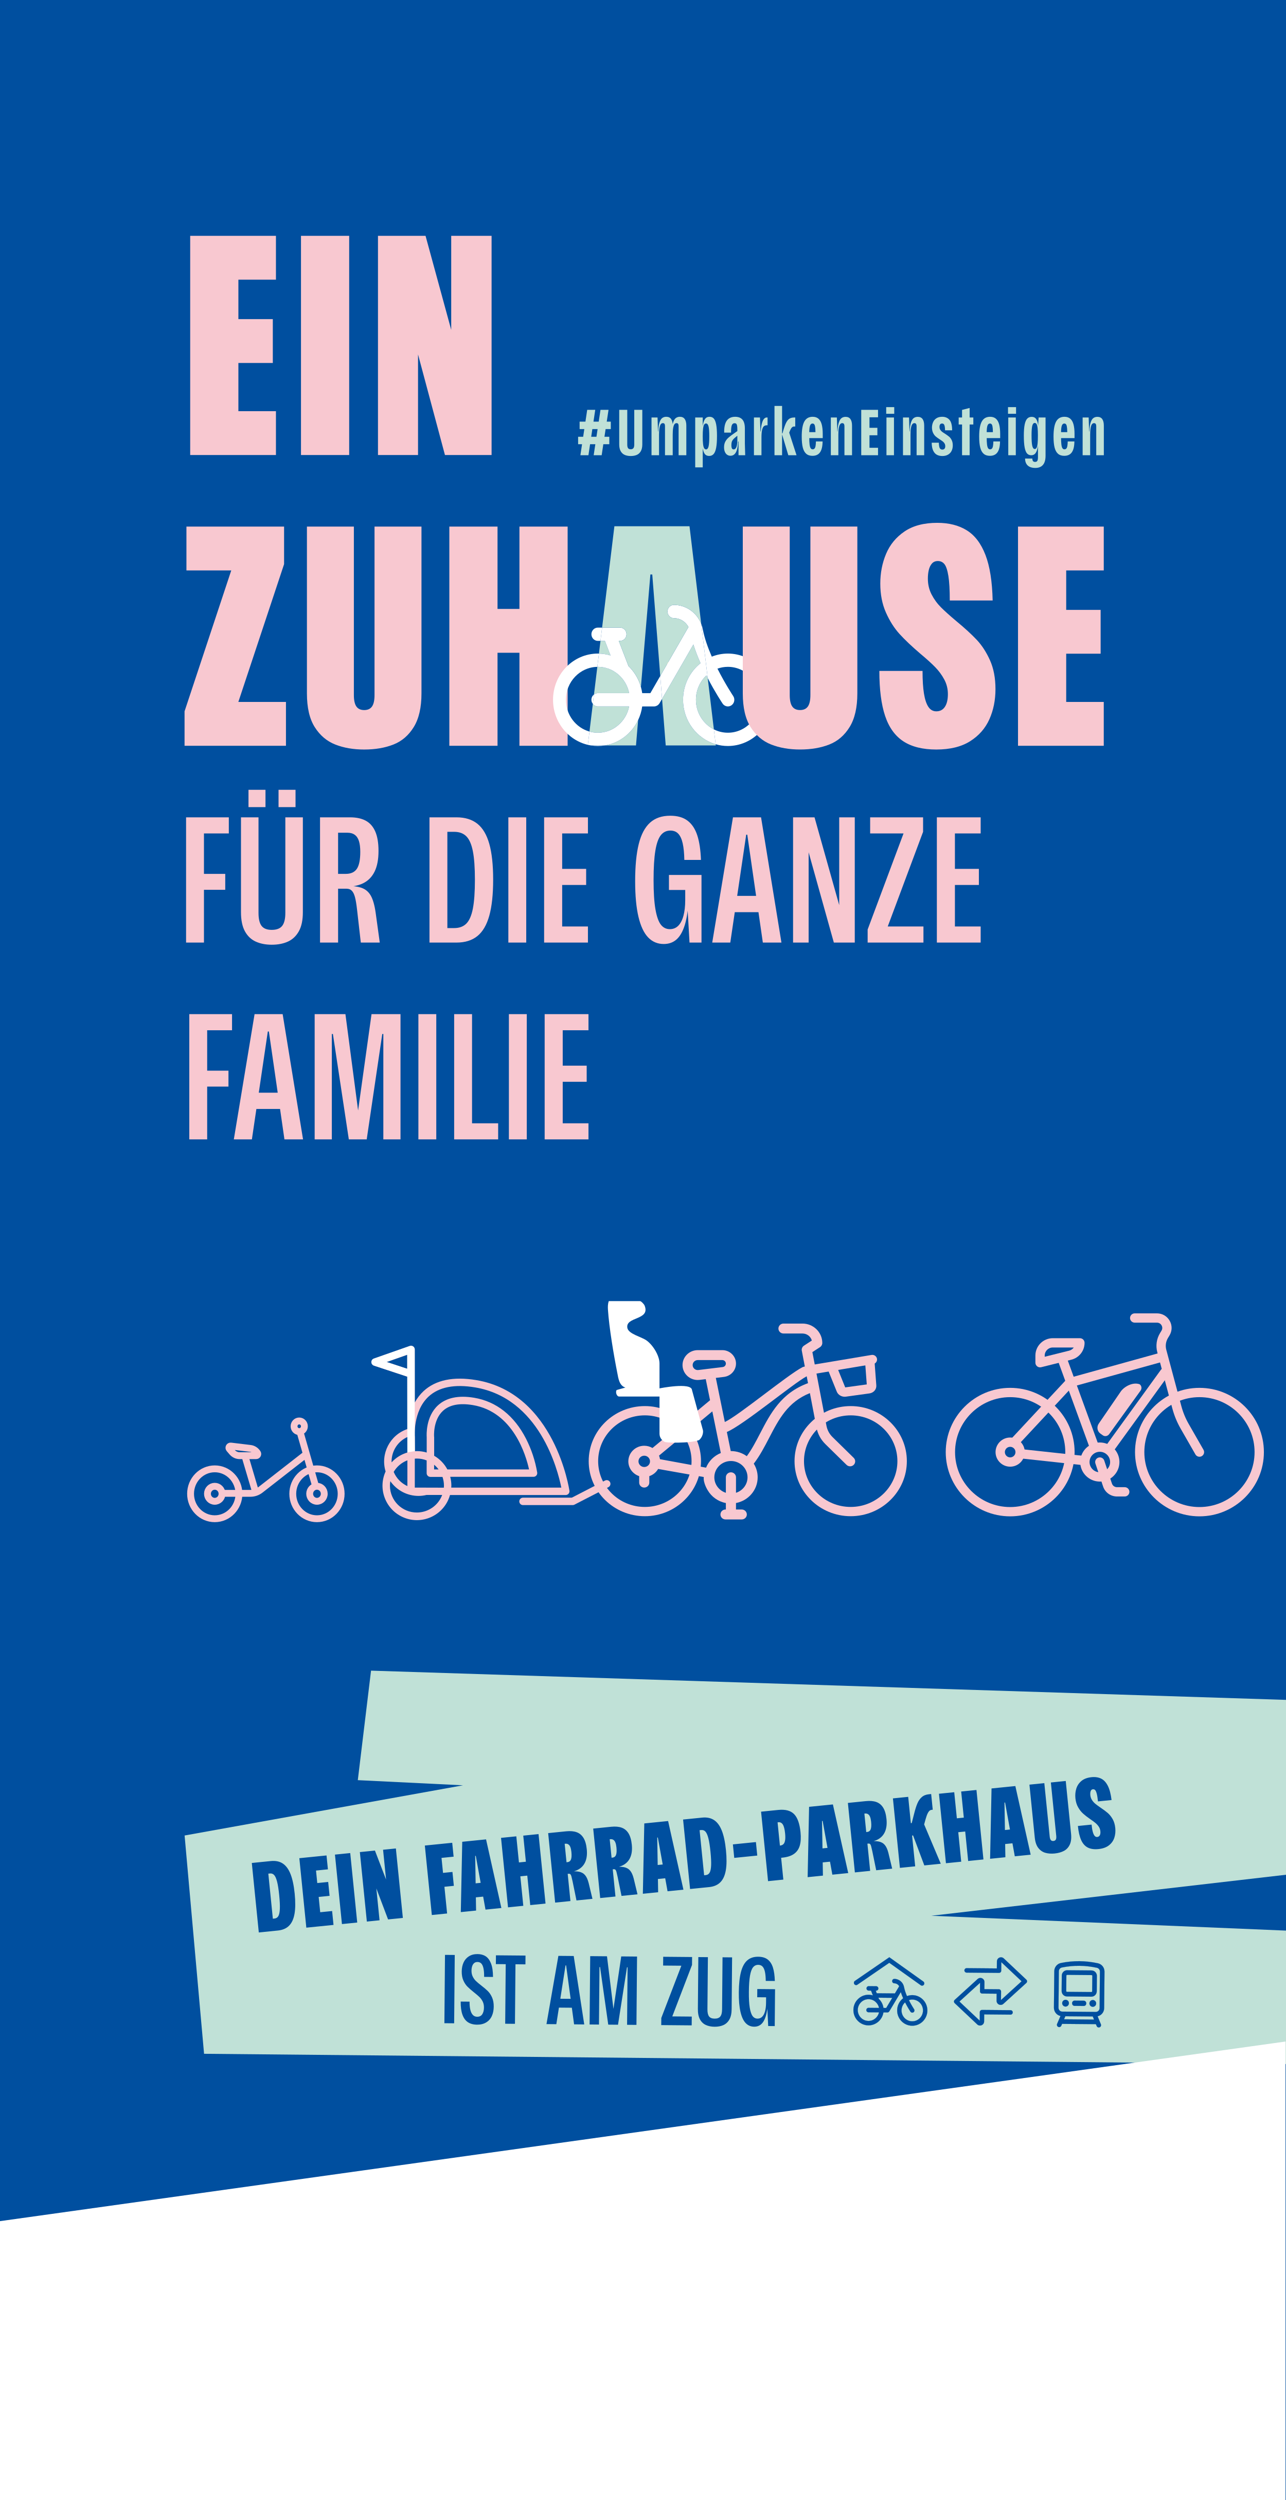<?xml version="1.0" encoding="UTF-8"?>
<svg xmlns="http://www.w3.org/2000/svg" xmlns:xlink="http://www.w3.org/1999/xlink" version="1.1" viewBox="0 0 3004.72 5839.37">
  <!-- Generator: Adobe Illustrator 30.0.0, SVG Export Plug-In . SVG Version: 2.1.1 Build 123)  -->
  <defs>
    <clipPath id="clippath">
      <rect width="3004.725" height="5839.369" fill="none"/>
    </clipPath>
  </defs>
  <g id="Ebene_1">
    <rect width="3004.725" height="5839.369" fill="#004f9f"/>
    <g clip-path="url(#clippath)">
      <g>
        <path d="M699.142,3318.663c6.667,0,12.072,5.569,12.072,12.44s-5.405,12.441-12.072,12.441-12.072-5.569-12.072-12.441,5.405-12.44,12.072-12.44ZM713.845,3397.453l-105.249,82.098c-6.791,5.298-15.074,8.167-23.593,8.167h-66.25M740.568,3471.204c9.403,0,17.025,7.855,17.025,17.545s-7.622,17.545-17.025,17.545-17.024-7.855-17.024-17.545,7.622-17.545,17.024-17.545ZM598.408,3399.757h-38.393c-6.712,0-13.104-2.965-17.556-8.142l-6.599-7.674c-2.4-2.792-.145-7.16,3.444-6.664l45.801,5.539c6.181.851,11.779,4.202,15.555,9.311l.856,1.16c1.962,2.651.125,6.47-3.108,6.47h0ZM597.505,3485.599l-25.426-85.842M737.554,3471.482l-36.762-128.063M501.764,3471.204c9.402,0,17.024,7.855,17.024,17.545s-7.622,17.545-17.024,17.545-17.025-7.855-17.025-17.545,7.622-17.545,17.025-17.545h0ZM740.568,3430.497c31.218,0,56.524,26.08,56.524,58.252s-25.306,58.252-56.524,58.252-56.524-26.08-56.524-58.252,25.307-58.252,56.524-58.252ZM501.783,3430.497c31.217,0,56.524,26.08,56.524,58.252s-25.307,58.252-56.524,58.252-56.524-26.08-56.524-58.252,25.307-58.252,56.524-58.252h0Z" fill="none" stroke="#f8c8d0" stroke-linecap="round" stroke-linejoin="round" stroke-width="16.029"/>
        <path d="M2360.247,3263.057c-71.006,0-128.773,57.572-128.773,128.338s57.767,128.338,128.773,128.338,128.774-57.572,128.774-128.338-57.768-128.338-128.774-128.338M2360.247,3541.438c-83.014,0-150.552-67.309-150.552-150.043s67.538-150.043,150.552-150.043,150.553,67.309,150.553,150.043-67.538,150.043-150.553,150.043" fill="#f8c8d0"/>
        <path d="M2802.524,3402.249c-3.781,0-7.455-1.965-9.465-5.471l-34.544-60.247c-8.436-14.71-14.934-30.472-19.315-46.846l-35.238-131.696c-3.983-14.883-1.707-30.995,6.245-44.204l3.623-6.019c3.354-5.57,1.228-10.551.159-12.434-1.07-1.884-4.263-6.263-10.781-6.263h-51.997c-6.014,0-10.89-4.859-10.89-10.853s4.876-10.852,10.89-10.852h51.997c12.472,0,23.587,6.458,29.731,17.274,6.146,10.816,5.983,23.637-.433,34.295l-3.623,6.018c-4.938,8.201-6.351,18.205-3.879,27.446l35.238,131.696c3.897,14.564,9.678,28.584,17.183,41.67l34.543,60.248c2.984,5.203,1.17,11.832-4.052,14.806-1.704.971-3.561,1.432-5.392,1.432" fill="#f8c8d0"/>
        <path d="M2569.742,3390.647c-13.249,0-24.027,10.742-24.027,23.946s10.778,23.944,24.027,23.944,24.027-10.741,24.027-23.944-10.779-23.946-24.027-23.946M2569.742,3460.242c-25.257,0-45.806-20.478-45.806-45.649s20.549-45.651,45.806-45.651,45.805,20.478,45.805,45.651-20.548,45.649-45.805,45.649" fill="#f8c8d0"/>
        <path d="M2369.424,3379.903c-2.652,0-5.31-.959-7.407-2.899-4.407-4.079-4.662-10.946-.57-15.338l130.484-140.044c1.37-1.471,3.124-2.535,5.065-3.072l209.493-57.997c5.8-1.602,11.797,1.777,13.406,7.553,1.611,5.774-1.782,11.756-7.576,13.36l-206.526,57.175-128.386,137.794c-2.146,2.302-5.06,3.468-7.983,3.468" fill="#f8c8d0"/>
        <path d="M2534.838,3422.299c-.393,0-.79-.021-1.19-.065l-149.81-16.232c-5.979-.647-10.298-6.003-9.648-11.962.649-5.959,6.013-10.268,12.002-9.615l149.81,16.232c5.978.647,10.298,6.003,9.648,11.962-.606,5.559-5.326,9.68-10.812,9.68" fill="#f8c8d0"/>
        <path d="M2591.438,3395.495c-2.21,0-4.439-.668-6.367-2.056-4.875-3.509-5.973-10.293-2.452-15.151l129.597-178.834c3.519-4.858,10.326-5.954,15.202-2.444,4.876,3.509,5.974,10.292,2.452,15.152l-129.596,178.833c-2.128,2.938-5.459,4.5-8.836,4.5" fill="#f8c8d0"/>
        <path d="M2556.8,3389.978c-4.449,0-8.626-2.739-10.234-7.147l-76.094-208.548c-2.055-5.633.86-11.86,6.512-13.908,5.649-2.047,11.9.858,13.955,6.491l76.094,208.547c2.055,5.633-.86,11.86-6.512,13.908-1.228.446-2.485.657-3.721.657" fill="#f8c8d0"/>
        <path d="M2459.873,3147.065c-10.425,0-18.905,8.452-18.905,18.841v2.803l57.008-14.204c4.542-1.131,8.346-3.834,10.89-7.44h-48.993ZM2430.079,3193.461c-2.404,0-4.768-.794-6.702-2.299-2.643-2.056-4.188-5.212-4.188-8.554v-16.702c0-22.357,18.251-40.546,40.684-40.546h63.314c6.014,0,10.89,4.859,10.89,10.853,0,18.653-12.673,34.829-30.819,39.349l-70.538,17.575c-.873.218-1.76.324-2.641.324" fill="#f8c8d0"/>
        <path d="M2360.247,3379.049c-6.831,0-12.388,5.539-12.388,12.346s5.557,12.345,12.388,12.345,12.388-5.538,12.388-12.345-5.557-12.346-12.388-12.346M2360.247,3425.445c-18.839,0-34.166-15.275-34.166-34.05s15.327-34.051,34.166-34.051,34.166,15.275,34.166,34.051-15.327,34.05-34.166,34.05" fill="#f8c8d0"/>
        <path d="M2627.935,3495.041h-18.14c-14.728,0-27.754-9.357-32.412-23.283l-17.972-53.733c-1.902-5.686,1.181-11.832,6.887-13.726,5.706-1.901,11.872,1.177,13.773,6.863l17.972,53.732c1.69,5.05,6.412,8.442,11.752,8.442h18.14c6.014,0,10.889,4.859,10.889,10.852s-4.875,10.853-10.889,10.853" fill="#f8c8d0"/>
        <path d="M2802.513,3263.057c-71.007,0-128.774,57.571-128.774,128.336s57.767,128.339,128.774,128.339,128.775-57.572,128.775-128.339-57.769-128.336-128.775-128.336M2802.513,3541.437c-83.014,0-150.552-67.309-150.552-150.044s67.538-150.041,150.552-150.041,150.553,67.308,150.553,150.041-67.538,150.044-150.553,150.044" fill="#f8c8d0"/>
        <path d="M2664.926,3247.79l-73.409,101.695c-3.465,4.823-10.111,6.05-14.768,2.727l-5.854-4.178c-7.386-5.271-8.932-15.843-3.436-23.493l51.467-75.061c7.892-10.985,27.712-22.349,43.834-16.502,4.656,3.323,5.631,9.989,2.166,14.812" fill="#f8c8d0"/>
        <path d="M1775.994,3347.679c-9.888,19.037-19.309,37.154-31.134,53.28-10.375-7.515-23.192-11.967-37.054-11.967-.139,0-.275.009-.414.01l-9.1-44.594c38.546-16.222,154.243-112.731,186.518-130.11l3.078,16.092c-62.889,22.942-87.79,70.88-111.894,117.289M1719.651,3486.424v-36.2c0-6.41-5.304-11.608-11.845-11.608s-11.843,5.198-11.843,11.608v36.2c-15.613-4.918-26.948-19.285-26.948-36.2,0-20.964,17.404-38.019,38.791-38.019s38.791,17.057,38.791,38.019c0,16.915-11.334,31.282-26.946,36.2M1649.711,3427.736l-107.649-19.783c-.415-2.92-1.186-5.726-2.264-8.383l124.52-103.267,19.846,97.251c-15.694,6.313-28.197,18.709-34.453,34.182M1631.754,3199.704c-3.43.424-6.754-.583-9.35-2.829-2.595-2.244-4.024-5.349-4.024-8.742,0-6.428,5.338-11.66,11.897-11.66h57.359c4.592,0,8.327,3.66,8.327,8.161,0,4.106-3.135,7.589-7.294,8.098l-56.915,6.972h0ZM1505.265,3426.208c-7.43,0-13.473-5.925-13.473-13.205s6.044-13.206,13.473-13.206,13.473,5.925,13.473,13.206-6.043,13.205-13.473,13.205M1994.672,3404.795l-49.448-48.464c-7.363-7.218-12.27-16.333-14.187-26.365l-32.923-172.09,17.883-11.637c3.305-2.151,5.291-5.78,5.291-9.67,0-25.003-20.755-45.344-46.264-45.344h-44.409c-6.541,0-11.844,5.197-11.844,11.608s5.303,11.608,11.844,11.608h44.409c10.429,0,19.231,6.967,21.812,16.401l-18.358,11.948c-3.963,2.578-5.966,7.227-5.09,11.808l7.133,37.285c-1.929-.036-3.894.387-5.723,1.327-34.557,17.788-149.865,113.531-181.269,127.854l-21.009-102.954,19.088-2.338c15.987-1.958,28.043-15.343,28.043-31.135,0-17.302-14.361-31.377-32.014-31.377h-57.36c-19.621,0-35.584,15.646-35.584,34.876,0,9.999,4.387,19.53,12.035,26.147,6.537,5.655,14.933,8.73,23.554,8.73,1.466,0,2.94-.09,4.41-.269l14.26-1.747,10.058,49.298-134.514,111.553c-5.614-3.342-12.198-5.267-19.231-5.267-20.491,0-37.161,16.34-37.161,36.422,0,16.025,10.619,29.655,25.317,34.514v15.113c0,6.412,5.303,11.609,11.844,11.609s11.843-5.197,11.843-11.609v-15.113c8.783-2.903,16.105-8.937,20.579-16.746l106.672,18.854c-1.659,14.197,9.357,31.188,9.357,31.188,8.919,15.09,24.208,26.12,42.246,29.528v15.123h-.815c-6.542,0-11.845,5.197-11.845,11.609s5.303,11.607,11.845,11.607h37.975c6.541,0,11.844-5.197,11.844-11.607s-5.303-11.609-11.844-11.609h-13.473v-15.123c28.803-5.441,50.634-30.322,50.634-60.117,0-11.645-3.337-22.54-9.117-31.819,14.365-18.683,25.321-39.759,35.936-60.197,22.459-43.24,43.758-84.201,95.228-104.589l15.425,80.625c2.801,14.65,9.968,27.964,20.72,38.502l49.448,48.465c2.313,2.265,5.345,3.4,8.375,3.4s6.062-1.133,8.374-3.4c4.626-4.534,4.626-11.884,0-16.416" fill="#f8c8d0"/>
        <path d="M1973.591,3262.1c-8.073,0-15.57-4.697-18.481-11.893l-21.235-52.481c-2.249-5.556.524-11.845,6.192-14.048,5.667-2.204,12.086.514,14.333,6.069l20.443,50.521,50.338-6.949-3.81-50.974c-.445-5.96,4.124-11.146,10.205-11.583,6.083-.44,11.372,4.041,11.819,10.002l4.098,54.846c.698,9.301-6.232,17.346-16.12,18.71l-54.938,7.584c-.952.132-1.901.196-2.844.196" fill="#f8c8d0"/>
        <path d="M1885.975,3211.46c-5.282,0-9.95-3.726-10.87-9-1.027-5.891,3.013-11.483,9.023-12.489l152.187-25.486c6.027-1.005,11.715,2.954,12.742,8.844,1.027,5.892-3.012,11.483-9.023,12.489l-152.186,25.486c-.63.105-1.256.156-1.873.156" fill="#f8c8d0"/>
        <path d="M1987.642,3305.574c-60.171,0-109.124,47.978-109.124,106.952s48.953,106.952,109.124,106.952,109.123-47.978,109.123-106.952-48.952-106.952-109.123-106.952M1987.642,3541.121c-72.347,0-131.206-57.688-131.206-128.595s58.859-128.595,131.206-128.595,131.205,57.688,131.205,128.595-58.858,128.595-131.205,128.595" fill="#f8c8d0"/>
        <path d="M1506.683,3305.574c-60.172,0-109.124,47.978-109.124,106.952s48.952,106.952,109.124,106.952,109.123-47.978,109.123-106.952-48.952-106.952-109.123-106.952M1506.683,3541.121c-72.347,0-131.206-57.688-131.206-128.595s58.859-128.595,131.206-128.595,131.205,57.688,131.205,128.595-58.858,128.595-131.205,128.595" fill="#f8c8d0"/>
        <path d="M1616.8,3246.37c.079.956,24.265,88.165,25.6,93.902,1.066,4.577-.431,16.006-9.046,23.058-20.34,8.013-81.965,6.691-81.137,3.633-6.765-3.678-11.289-10.419-11.289-18.674v-86.674h-94.264c-5.843,0-9.197-10.357-5.843-15.266l20.405-5.663c-14.407-4.581-16.355-21.301-18.854-33.916-8.418-42.502-19.122-105.529-21.905-148.051-.453-6.925-.284-13.35,1.902-19.979h72.885c2.849,0,9.557,7.21,10.824,10.338,14.218,35.121-45.733,25.263-40.199,52.584,2.819,13.919,32.554,20.344,44.578,28.853,15.114,10.694,30.471,35.489,30.471,53.951v58.1s74.328-14.938,75.872,3.804" fill="#fff"/>
        <path d="M974.191,3532.479c-34.617.221-62.858-27.662-63.079-62.278-.023-3.66.274-7.314.888-10.922,15.006,21.568,39.611,34.432,65.885,34.447,6.247-.01,12.472-.757,18.545-2.226h36.697c-9.21,24.588-32.68,40.907-58.936,40.979M914.887,3413.457c.045-24.695,14.503-47.091,36.992-57.297v36.184c-14.177,4.133-26.941,12.089-36.894,22.997-.024-.636-.171-1.248-.171-1.884h.073ZM1024.76,3431.879h-10.446v-10.985c3.907,3.232,7.414,6.92,10.446,10.985M1014.265,3355.523c0-.392-3.034-38.582,20.673-60.478,15.29-14.116,38.777-18.643,69.823-13.456,94.656,15.78,124.283,117.898,131.353,150.314h-190.828c-7.112-13.314-17.806-24.373-30.875-31.927v-43.646c-.025-.271-.066-.541-.122-.807h-.024ZM969.175,3474.302v-67.597c1.664-.123,3.303-.245,4.893-.245,7.804.011,15.538,1.479,22.802,4.33v29.774c-.041,4.783,3.803,8.694,8.586,8.735h28.405c2.253,6.533,3.411,13.394,3.425,20.305,0,1.615-.122,3.181-.244,4.894l-67.867-.196ZM951.854,3470.779c-14.451-6.627-25.876-18.454-32-33.126,7.287-12.389,18.572-21.931,32-27.058v60.184ZM1001.518,3261.552c23.927-22.018,60.405-29.358,108.381-21.284,150.167,25.027,193.079,191.512,201.617,234.033h-257.153c0-1.59.245-3.156.245-4.893-.024-6.856-.928-13.681-2.692-20.306h194.694c4.783,0,8.661-3.878,8.661-8.661,0-.376-.025-.752-.074-1.125-4.619-27.512-13.405-54.159-26.055-79.023-27.597-54.067-69.603-87.218-121.518-95.854-36.698-6.116-65.029,0-84.43,17.835-28.722,26.545-26.544,69.334-26.202,74.301v35.841c-7.399-2.211-15.079-3.34-22.801-3.352-1.688,0-3.328.147-4.893.245v-32.734c.013-.253.013-.506,0-.759-.196-.587-4.869-59.988,32.22-94.264M903.364,3181.062l48.27-17.003v32.954l-48.27-15.951h0ZM1321.889,3491.623c4.783,0,8.661-3.877,8.661-8.661,0-.376-.025-.752-.074-1.125-.318-2.275-33.517-227.893-217.739-258.596-53.505-8.93-94.9-.294-122.986,25.639-8.274,7.739-15.246,16.76-20.649,26.716v-123.744c-.01-4.784-3.896-8.653-8.679-8.643-.977.002-1.947.17-2.868.496l-83.891,29.431c-4.511,1.593-6.876,6.54-5.284,11.05.893,2.529,2.908,4.502,5.455,5.342l77.897,25.737v122.326c-40.831,13.969-63.28,57.751-50.79,99.059-18.384,40.385-.548,88.027,39.837,106.41,40.385,18.384,88.027.548,106.411-39.837,1.708-3.752,3.124-7.63,4.237-11.6h270.462,0Z" fill="#f8c8d0"/>
        <path d="M1425.328,3461.531c-2.196-4.25-7.421-5.915-11.67-3.719l-77.628,40.025h-114.056c-4.783,0-8.661,3.878-8.661,8.661s3.878,8.66,8.661,8.66h116.136c1.378.003,2.737-.324,3.963-.954l79.512-40.979c4.258-2.179,5.942-7.398,3.763-11.655l-.02-.039h0Z" fill="#f8c8d0"/>
        <path d="M951.447,3196.781l-48.27-15.951,48.27-17.003v32.954h0ZM969.419,3389.243l-.308-32.9c.013-.253-.196-204.724-.196-204.724-.01-4.783-3.896-8.652-8.679-8.643-.977.003-1.947.17-2.868.496l-83.892,29.432c-4.51,1.592-6.875,6.539-5.283,11.049.893,2.529,2.907,4.502,5.455,5.342l77.897,25.737s.359,177.317.246,177.305c6.288-1.747,17.628-3.094,17.628-3.094" fill="#fff"/>
        <polygon points="3377.47 3982.01 3383.626 4334.682 1771.035 4521.109 1037.898 4426.685 3386.947 4524.937 3392.172 4824.245 476.789 4796.647 431.325 4286.83 1263.016 4136.961 2878.685 4257.621 836.008 4157.556 866.921 3901.819 3377.47 3982.01" fill="#c0e1d7"/>
        <path d="M2569.188,4689.921c-.043,4.954-4.066,8.94-8.994,8.897l-3.295-.029h-.044l-71.098-.62h-.041l-3.684-.032c-4.929-.043-8.882-4.099-8.838-9.052.195-22.35.568-64.997.796-85.307v-.015c.036-4.193,2.964-7.793,7.045-8.655,27.369-5.513,54.687-5.239,81.971.671,4.086.94,6.965,4.62,6.928,8.834l-.746,85.308ZM2486.15,4716.073l3.045-7.104,64.03.558,2.921,7.155-69.996-.609h0ZM2565.344,4585.273l-.05-.015c-28.757-6.238-57.545-6.525-86.394-.702l-.043.007c-9.004,1.896-15.487,9.845-15.568,19.107-.227,20.303-.6,62.964-.796,85.321-.082,9.469,6.469,17.433,15.288,19.43l-7.893,18.409c-1.172,2.726.084,5.896,2.792,7.076,2.714,1.179,5.864-.079,7.029-2.811l1.841-4.292,79.007.688,1.765,4.323c1.118,2.753,4.252,4.066,6.98,2.933,2.735-1.132,4.039-4.28,2.915-7.025l-7.604-18.626c8.677-1.976,15.192-9.74,15.273-19.082l.746-85.3c.088-9.298-6.282-17.395-15.288-19.441" fill="#004f9f"/>
        <path d="M2569.188,4689.921c-.043,4.954-4.066,8.94-8.994,8.897l-3.295-.029h-.044l-71.098-.62h-.041l-3.684-.032c-4.929-.043-8.882-4.099-8.838-9.052.195-22.35.568-64.997.796-85.307v-.015c.036-4.193,2.964-7.793,7.045-8.655,27.369-5.513,54.687-5.239,81.971.671,4.086.94,6.965,4.62,6.928,8.834l-.746,85.308ZM2486.15,4716.073l3.045-7.104,64.03.558,2.921,7.155-69.996-.609h0ZM2565.344,4585.273l-.05-.015c-28.757-6.238-57.545-6.525-86.394-.702l-.043.007c-9.004,1.896-15.487,9.845-15.568,19.107-.227,20.303-.6,62.964-.796,85.321-.082,9.469,6.469,17.433,15.288,19.43l-7.893,18.409c-1.172,2.726.084,5.896,2.792,7.076,2.714,1.179,5.864-.079,7.029-2.811l1.841-4.292,79.007.688,1.765,4.323c1.118,2.753,4.252,4.066,6.98,2.933,2.735-1.132,4.039-4.28,2.915-7.025l-7.604-18.626c8.677-1.976,15.192-9.74,15.273-19.082l.746-85.3c.088-9.298-6.282-17.395-15.288-19.441h0Z" fill="none" stroke="#004f9f" stroke-miterlimit="10" stroke-width=".149"/>
        <path d="M2489.719,4670.584c-4.321-.038-7.854,3.451-7.892,7.792-.037,4.342,3.434,7.892,7.755,7.929,4.32.038,7.853-3.451,7.891-7.792.038-4.342-3.434-7.891-7.754-7.929" fill="#004f9f"/>
        <path d="M2489.719,4670.584c-4.321-.038-7.854,3.451-7.892,7.792-.037,4.342,3.434,7.892,7.755,7.929,4.32.038,7.853-3.451,7.891-7.792.038-4.342-3.434-7.891-7.754-7.929Z" fill="none" stroke="#004f9f" stroke-miterlimit="10" stroke-width=".299"/>
        <path d="M2553.38,4671.14c-4.321-.038-7.854,3.451-7.892,7.792-.037,4.342,3.434,7.892,7.755,7.929,4.32.038,7.853-3.451,7.891-7.792s-3.433-7.891-7.754-7.929" fill="#004f9f"/>
        <path d="M2553.38,4671.14c-4.321-.038-7.854,3.451-7.892,7.792-.037,4.342,3.434,7.892,7.755,7.929,4.32.038,7.853-3.451,7.891-7.792s-3.433-7.891-7.754-7.929Z" fill="none" stroke="#004f9f" stroke-miterlimit="10" stroke-width=".299"/>
        <path d="M2532.442,4672.748l-21.834-.209c-3.076-.03-5.595,2.67-5.622,6.026-.026,3.357,2.449,6.105,5.526,6.134l21.834.21c3.076.029,5.595-2.671,5.621-6.028.027-3.356-2.448-6.103-5.525-6.133" fill="#004f9f"/>
        <path d="M2532.442,4672.748l-21.834-.209c-3.076-.03-5.595,2.67-5.622,6.026-.026,3.357,2.449,6.105,5.526,6.134l21.834.21c3.076.029,5.595-2.671,5.621-6.028.027-3.356-2.448-6.103-5.525-6.133Z" fill="none" stroke="#004f9f" stroke-miterlimit="10" stroke-width=".299"/>
        <path d="M2551.823,4650.621c-.004.477-.194.937-.533,1.274-.339.336-.799.52-1.27.516l-57.003-.499c-.472-.004-.928-.196-1.261-.539-.333-.342-.515-.806-.511-1.283l.313-35.971c.004-.484.194-.938.533-1.274.339-.337.798-.52,1.27-.516l57.003.499c.472.004.928.196,1.261.538.333.343.515.799.511,1.283l-.313,35.972ZM2550.458,4601.993c-13.664-.12-43.338-.38-57.002-.499-3.318-.029-6.512,1.272-8.885,3.621-2.366,2.349-3.709,5.551-3.738,8.91l-.313,35.971c-.03,3.352,1.258,6.578,3.583,8.975,2.332,2.39,5.502,3.747,8.82,3.776l57.002.499c3.318.029,6.512-1.273,8.885-3.621,2.366-2.356,3.709-5.559,3.738-8.91l.313-35.972c.029-3.358-1.258-6.584-3.583-8.974-2.332-2.39-5.502-3.747-8.82-3.776" fill="#004f9f"/>
        <path d="M2551.823,4650.621c-.004.477-.194.937-.533,1.274-.339.336-.799.52-1.27.516l-57.003-.499c-.472-.004-.928-.196-1.261-.539-.333-.342-.515-.806-.511-1.283l.313-35.971c.004-.484.194-.938.533-1.274.339-.337.798-.52,1.27-.516l57.003.499c.472.004.928.196,1.261.538.333.343.515.799.511,1.283l-.313,35.972ZM2550.458,4601.993c-13.664-.12-43.338-.38-57.002-.499-3.318-.029-6.512,1.272-8.885,3.621-2.366,2.349-3.709,5.551-3.738,8.91l-.313,35.971c-.03,3.352,1.258,6.578,3.583,8.975,2.332,2.39,5.502,3.747,8.82,3.776l57.002.499c3.318.029,6.512-1.273,8.885-3.621,2.366-2.356,3.709-5.559,3.738-8.91l.313-35.972c.029-3.358-1.258-6.584-3.583-8.974-2.332-2.39-5.502-3.747-8.82-3.776Z" fill="none" stroke="#004f9f" stroke-miterlimit="10" stroke-width=".149"/>
        <path d="M2131.266,4720.843c-13.853-.122-25.025-11.637-24.903-25.669.064-7.434,3.287-14.105,8.362-18.717,6.119,12.102,12.12,21.137,12.572,21.813.969,1.449,2.543,2.237,4.15,2.251.991.009,1.996-.277,2.878-.883,2.315-1.588,2.92-4.776,1.352-7.119-.107-.161-6.153-9.261-12.182-21.246,2.58-.88,5.342-1.353,8.213-1.327,13.853.121,25.025,11.636,24.903,25.669-.121,14.032-11.491,25.35-25.345,25.228M2070.579,4689.734l-6.413-.057c-1.103-8.245-4.999-15.614-10.695-21.085-.051-.206-.111-.411-.188-.614l-.906-2.371,32.464.285-14.262,23.842ZM2029.196,4699.624l24.612.216c-2.449,11.563-12.667,20.213-24.788,20.106-13.854-.122-25.025-11.637-24.903-25.669.121-14.032,11.491-25.35,25.345-25.228,12.12.106,22.188,8.934,24.435,20.538l-24.612-.216c-2.795-.024-5.08,2.251-5.105,5.082-.024,2.831,2.221,5.146,5.016,5.171M2131.797,4659.694c-4.458-.039-8.73.768-12.673,2.27-3.018-6.956-5.614-14.308-6.883-21.136-2.038-10.967-11.521-18.998-22.548-19.094-2.794-.025-5.08,2.25-5.105,5.081-.024,2.831,2.222,5.146,5.017,5.171,1.204.01,2.374.191,3.489.517,3.387.99,6.247,3.342,7.9,6.48-.137.173-.268.354-.385.549l-1.595,2.667-8.072,13.494-42.498-.373-2.362-6.18,1.003.009c2.795.025,5.08-2.251,5.105-5.081.024-2.831-2.222-5.146-5.016-5.171l-17.449-.153c-2.795-.024-5.081,2.251-5.105,5.082-.025,2.83,2.221,5.146,5.016,5.17l5.555.049,4.319,11.297c-3.155-.975-6.497-1.515-9.959-1.545-19.435-.171-35.385,15.706-35.556,35.391s15.502,35.839,34.936,36.01c17.716.155,32.534-13.025,35.146-30.268l9.294.081c1.785.016,3.447-.923,4.373-2.47l26.988-45.116c1.517,4.904,3.427,9.821,5.492,14.52-8.406,6.462-13.883,16.651-13.982,28.141-.171,19.685,15.501,35.839,34.935,36.01,19.435.17,35.385-15.706,35.556-35.392.17-19.685-15.502-35.839-34.936-36.01" fill="#004f9f"/>
        <path d="M2131.266,4720.843c-13.853-.122-25.025-11.637-24.903-25.669.064-7.434,3.287-14.105,8.362-18.717,6.119,12.102,12.12,21.137,12.572,21.813.969,1.449,2.543,2.237,4.15,2.251.991.009,1.996-.277,2.878-.883,2.315-1.588,2.92-4.776,1.352-7.119-.107-.161-6.153-9.261-12.182-21.246,2.58-.88,5.342-1.353,8.213-1.327,13.853.121,25.025,11.636,24.903,25.669-.121,14.032-11.491,25.35-25.345,25.228ZM2070.579,4689.734l-6.413-.057c-1.103-8.245-4.999-15.614-10.695-21.085-.051-.206-.111-.411-.188-.614l-.906-2.371,32.464.285-14.262,23.842ZM2029.196,4699.624l24.612.216c-2.449,11.563-12.667,20.213-24.788,20.106-13.854-.122-25.025-11.637-24.903-25.669.121-14.032,11.491-25.35,25.345-25.228,12.12.106,22.188,8.934,24.435,20.538l-24.612-.216c-2.795-.024-5.08,2.251-5.105,5.082-.024,2.831,2.221,5.146,5.016,5.171h0ZM2131.797,4659.694c-4.458-.039-8.73.768-12.673,2.27-3.018-6.956-5.614-14.308-6.883-21.136-2.038-10.967-11.521-18.998-22.548-19.094-2.794-.025-5.08,2.25-5.105,5.081-.024,2.831,2.222,5.146,5.017,5.171,1.204.01,2.374.191,3.489.517,3.387.99,6.247,3.342,7.9,6.48-.137.173-.268.354-.385.549l-1.595,2.667-8.072,13.494-42.498-.373-2.362-6.18,1.003.009c2.795.025,5.08-2.251,5.105-5.081.024-2.831-2.222-5.146-5.016-5.171l-17.449-.153c-2.795-.024-5.081,2.251-5.105,5.082-.025,2.83,2.221,5.146,5.016,5.17l5.555.049,4.319,11.297c-3.155-.975-6.497-1.515-9.959-1.545-19.435-.171-35.385,15.706-35.556,35.391s15.502,35.839,34.936,36.01c17.716.155,32.534-13.025,35.146-30.268l9.294.081c1.785.016,3.447-.923,4.373-2.47l26.988-45.116c1.517,4.904,3.427,9.821,5.492,14.52-8.406,6.462-13.883,16.651-13.982,28.141-.171,19.685,15.501,35.839,34.935,36.01,19.435.17,35.385-15.706,35.556-35.392.17-19.685-15.502-35.839-34.936-36.01h0Z" fill="none" stroke="#004f9f" stroke-miterlimit="10" stroke-width=".299"/>
        <path d="M2003.208,4635.252l74.568-51.209,73.68,52.527c2.337,1.666,5.551,1.076,7.179-1.318,1.627-2.393,1.052-5.685-1.286-7.351l-79.463-56.65-80.422,55.229c-2.366,1.624-2.997,4.905-1.411,7.327,1.586,2.423,4.79,3.07,7.155,1.445" fill="#004f9f"/>
        <path d="M2003.208,4635.252l74.568-51.209,73.68,52.527c2.337,1.666,5.551,1.076,7.179-1.318,1.627-2.393,1.052-5.685-1.286-7.351l-79.463-56.65-80.422,55.229c-2.366,1.624-2.997,4.905-1.411,7.327,1.586,2.423,4.79,3.07,7.155,1.445h0Z" fill="none" stroke="#004f9f" stroke-miterlimit="10" stroke-width=".299"/>
        <path d="M2289.721,4730.637c-2.363-.026-4.629-.953-6.344-2.593l-52.759-49.703c-2.055-1.939-2.162-5.192-.239-7.265.098-.105.199-.206.305-.302l53.618-48.779c3.887-3.534,9.879-3.222,13.383.699,1.589,1.777,2.458,4.09,2.437,6.483l-.144,16.54,33.877.295c2.811.025,5.07,2.343,5.045,5.179l-.175,20.052,48.305-43.943-47.531-44.781-.175,20.048c-.025,2.836-2.324,5.115-5.135,5.09l-75.744-.661c-2.812-.025-5.071-2.343-5.046-5.179.025-2.835,2.324-5.114,5.135-5.089l70.653.617.144-16.539c.046-5.277,4.324-9.518,9.556-9.472,2.374.021,4.654.939,6.388,2.575l52.758,49.703c2.055,1.939,2.162,5.192.238,7.265-.097.105-.199.206-.304.302l-53.618,48.778c-3.888,3.535-9.879,3.222-13.384-.698-1.588-1.777-2.457-4.09-2.437-6.483l.145-16.54-33.876-.296c-2.811-.024-5.07-2.343-5.045-5.178l.174-20.052-48.305,43.943,47.532,44.781.174-20.049c.025-2.835,2.324-5.114,5.136-5.089l66.739.583c2.811.024,5.07,2.343,5.045,5.178-.024,2.836-2.324,5.114-5.135,5.09l-61.649-.539-.144,16.539c-.002,3.8-2.265,7.229-5.74,8.698-1.218.531-2.531.801-3.858.792" fill="#004f9f"/>
        <path d="M2289.721,4730.637c-2.363-.026-4.629-.953-6.344-2.593l-52.759-49.703c-2.055-1.939-2.162-5.192-.239-7.265.098-.105.199-.206.305-.302l53.618-48.779c3.887-3.534,9.879-3.222,13.383.699,1.589,1.777,2.458,4.09,2.437,6.483l-.144,16.54,33.877.295c2.811.025,5.07,2.343,5.045,5.179l-.175,20.052,48.305-43.943-47.531-44.781-.175,20.048c-.025,2.836-2.324,5.115-5.135,5.09l-75.744-.661c-2.812-.025-5.071-2.343-5.046-5.179.025-2.835,2.324-5.114,5.135-5.089l70.653.617.144-16.539c.046-5.277,4.324-9.518,9.556-9.472,2.374.021,4.654.939,6.388,2.575l52.758,49.703c2.055,1.939,2.162,5.192.238,7.265-.097.105-.199.206-.304.302l-53.618,48.778c-3.888,3.535-9.879,3.222-13.384-.698-1.588-1.777-2.457-4.09-2.437-6.483l.145-16.54-33.876-.296c-2.811-.024-5.07-2.343-5.045-5.178l.174-20.052-48.305,43.943,47.532,44.781.174-20.049c.025-2.835,2.324-5.114,5.136-5.089l66.739.583c2.811.024,5.07,2.343,5.045,5.178-.024,2.836-2.324,5.114-5.135,5.09l-61.649-.539-.144,16.539c-.002,3.8-2.265,7.229-5.74,8.698-1.218.531-2.531.801-3.858.792h0Z" fill="none" stroke="#004f9f" stroke-miterlimit="10" stroke-width=".299"/>
        <path d="M2566.526,4318.523c10.199-1.027,18.338-3.918,24.417-8.664,6.078-4.747,10.285-10.637,12.622-17.662,2.337-7.027,3.093-14.633,2.268-22.825-.825-8.19-2.896-15.164-6.204-20.918-3.313-5.755-7.108-10.484-11.381-14.192-4.277-3.704-9.764-7.798-16.457-12.275-5.196-3.535-9.323-6.555-12.385-9.056-3.062-2.502-5.699-5.434-7.912-8.804-2.212-3.367-3.536-7.214-3.972-11.542-.233-2.318-.215-4.464.054-6.445.269-1.977.881-3.638,1.839-4.985.955-1.344,2.364-2.112,4.218-2.298,2.006-.202,3.707.409,5.101,1.827,1.391,1.423,2.65,4.223,3.773,8.402,1.124,4.182,2.082,10.21,2.876,18.091l31.758-3.198c-1.728-14.029-4.635-25.093-8.728-33.191-4.094-8.094-9.304-13.698-15.625-16.808-6.325-3.11-13.814-4.229-22.466-3.358-9.892.996-17.751,3.935-23.582,8.814-5.831,4.883-9.835,10.866-12.008,17.952-2.177,7.09-2.865,14.572-2.072,22.454.81,8.037,2.92,15.043,6.333,21.022,3.411,5.979,7.306,10.936,11.682,14.863,4.377,3.932,10.003,8.283,16.886,13.052,5.025,3.398,9.029,6.35,12.015,8.859,2.981,2.51,5.531,5.338,7.644,8.48,2.109,3.146,3.362,6.65,3.751,10.511.405,4.02-.015,7.223-1.257,9.609-1.244,2.391-3.254,3.724-6.036,4.004-2.474.249-4.557-.672-6.249-2.766-1.697-2.091-3.107-5.267-4.238-9.525-1.131-4.255-2.039-9.784-2.724-16.586l-31.99,3.221c1.386,13.757,3.933,24.74,7.65,32.949,3.714,8.214,8.865,14.017,15.452,17.411,6.583,3.395,14.899,4.588,24.947,3.577M2464.3,4328.816c8.189-.824,15.29-2.791,21.3-5.891,6.011-3.101,10.595-7.935,13.761-14.499,3.163-6.56,4.224-15.02,3.182-25.375l-12.442-123.555-34.771,3.502,12.558,124.713c.389,3.865.054,6.749-1.002,8.648-1.06,1.903-2.901,2.985-5.527,3.249-2.63.265-4.65-.428-6.064-2.082-1.417-1.65-2.317-4.41-2.706-8.275l-12.558-124.713-34.772,3.501,12.441,123.555c1.059,10.511,3.826,18.622,8.305,24.336,4.476,5.718,9.971,9.496,16.479,11.336s13.779,2.359,21.816,1.55M2345.728,4307.037l23.181-2.335-3.036-32.476-23.876,2.404,3.731,32.407ZM2313.342,4341.207l35.699-3.595-2.082-127.642,1.391-.14,22.713,125.565,37.089-3.735-35.811-160.306-55.634,5.602-3.365,164.251h0ZM2236.867,4279.362l20.167-2.031-3.268-32.453-20.167,2.031,3.268,32.453ZM2210.187,4351.594l35.699-3.595-16.34-162.266-35.699,3.594,16.34,162.267ZM2262.112,4346.365l35.699-3.594-16.339-162.267-35.699,3.595,16.339,162.266ZM2102.629,4362.425l35.698-3.595-16.339-162.267-35.699,3.595,16.34,162.267ZM2159.654,4356.683l38.48-3.875-42.702-100.838,1.357,18.128c.908-3.37,1.817-6.74,2.728-10.11,2.266-8.5,4.093-14.773,5.482-18.816,1.386-4.04,3.005-7.364,4.85-9.972,1.845-2.604,4.158-4.048,6.94-4.328l2.55-.257-3.688-36.626-5.564.56c-6.646.669-12.086,2.856-16.316,6.56-4.233,3.705-7.646,8.578-10.236,14.612-2.594,6.039-5.116,13.943-7.565,23.71l-5.71,22.352-5.332.537,2.918,28.976,5.563-.561,26.245,69.948h0ZM2026.049,4278.579l-2.087.21-4.341-43.116,1.391-.14c2.781-.28,5.173.221,7.175,1.502,2.003,1.284,3.58,3.386,4.734,6.314,1.151,2.928,1.964,6.71,2.431,11.346.809,8.037.465,13.926-1.032,17.666-1.496,3.743-4.255,5.814-8.271,6.218M1997.39,4373.021l35.699-3.594-6.396-63.516,2.087-.21c1.854-.187,3.26.221,4.22,1.214.956.998,1.743,2.598,2.356,4.797.61,2.204,1.498,5.978,2.662,11.323l9.211,44.968,37.322-3.758-8.858-36.808c-2.079-8.22-4.887-14.413-8.428-18.586-3.544-4.169-8.34-6.848-14.391-8.035-6.053-1.183-14.092-1.193-24.121-.03l.117,1.16c9.919-.685,18.253-3.204,24.997-7.552,6.741-4.345,11.6-10.377,14.569-18.093,2.97-7.711,3.911-16.978,2.821-27.797-1.136-11.28-3.709-20.153-7.715-26.62-4.009-6.464-9.332-10.886-15.97-13.261-6.642-2.376-14.751-3.081-24.332-2.116l-42.189,4.248,16.339,162.266ZM1919.434,4349.962l23.181-2.334-3.036-32.477-23.876,2.404,3.731,32.407ZM1887.049,4384.132l35.698-3.594-2.081-127.642,1.39-.14,22.713,125.564,37.09-3.735-35.812-160.305-55.634,5.602-3.364,164.25h0ZM1794.558,4393.446l35.699-3.595-13.469-133.754,2.086-.21c4.325-.436,7.748,1.367,10.262,5.406,2.515,4.042,4.254,10.851,5.219,20.432.685,6.802.682,12.224,0,16.274-.687,4.05-1.913,6.983-3.68,8.8-1.771,1.818-4.036,2.946-6.802,3.378l-3.686.605,2.848,28.281,5.1-.513c11.434-1.152,20.465-4.088,27.094-8.817,6.626-4.725,11.123-11.225,13.491-19.506,2.364-8.276,2.919-18.675,1.659-31.193-2.008-19.935-7.015-33.986-15.017-42.159-8.004-8.169-20.274-11.422-36.809-9.757l-40.335,4.061,16.34,162.267h0ZM1715.561,4339.114l53.78-5.416-3.175-31.526-53.779,5.416,3.174,31.526h0ZM1646.235,4390.116l-12.698-126.104-9.381,11.482,14.372-1.447c3.862-.389,7.111.846,9.74,3.702,2.629,2.86,4.905,8.017,6.826,15.47,1.922,7.457,3.559,17.906,4.913,31.351,1.385,13.756,1.887,24.554,1.506,32.397-.381,7.846-1.575,13.428-3.582,16.751-2.006,3.327-4.944,5.181-8.805,5.57l-14.372,1.447,11.481,9.381h0ZM1612.357,4411.792l44.508-4.481c11.127-1.121,19.879-4.889,26.258-11.308,6.379-6.416,10.624-15.782,12.742-28.095,2.116-12.309,2.218-27.971.304-46.979-1.882-18.697-5.082-33.793-9.594-45.281-4.515-11.487-10.534-19.739-18.064-24.758-7.53-5.015-16.859-6.966-27.986-5.846l-44.507,4.482,16.339,162.266h0ZM1534.401,4388.733l23.181-2.334-3.036-32.477-23.876,2.404,3.731,32.407ZM1502.016,4422.903l35.698-3.594-2.081-127.642,1.391-.14,22.712,125.564,37.09-3.735-35.812-160.305-55.634,5.602-3.364,164.25h0ZM1430.999,4338.498l-2.086.209-4.342-43.116,1.391-.14c2.782-.28,5.174.222,7.176,1.502,2.003,1.284,3.579,3.386,4.734,6.314,1.151,2.928,1.963,6.71,2.43,11.346.809,8.037.466,13.926-1.031,17.666-1.496,3.743-4.255,5.814-8.272,6.219M1402.341,4432.94l35.699-3.595-6.396-63.516,2.086-.21c1.855-.186,3.26.221,4.22,1.214.957.998,1.744,2.598,2.357,4.798.609,2.203,1.498,5.977,2.662,11.322l9.211,44.968,37.321-3.758-8.857-36.808c-2.08-8.22-4.887-14.413-8.429-18.586-3.544-4.169-8.34-6.847-14.39-8.035-6.054-1.183-14.093-1.193-24.121-.029l.116,1.159c9.92-.685,18.253-3.203,24.998-7.552,6.74-4.345,11.599-10.377,14.569-18.092,2.97-7.712,3.91-16.979,2.821-27.798-1.136-11.279-3.709-20.152-7.715-26.62-4.01-6.464-9.332-10.886-15.971-13.261-6.642-2.375-14.751-3.081-24.331-2.116l-42.189,4.248,16.339,162.267h0ZM1325.761,4349.094l-2.086.21-4.342-43.116,1.391-.14c2.782-.28,5.174.222,7.176,1.502,2.003,1.284,3.579,3.386,4.734,6.314,1.151,2.928,1.963,6.71,2.43,11.346.809,8.037.466,13.926-1.031,17.666-1.496,3.743-4.255,5.814-8.272,6.218M1297.103,4443.537l35.699-3.595-6.396-63.516,2.086-.21c1.855-.186,3.26.221,4.22,1.214.957.998,1.744,2.598,2.356,4.798.61,2.203,1.499,5.977,2.663,11.322l9.211,44.968,37.321-3.758-8.858-36.808c-2.079-8.22-4.887-14.413-8.428-18.586-3.544-4.169-8.34-6.847-14.39-8.035-6.054-1.183-14.093-1.193-24.122-.03l.117,1.16c9.92-.685,18.253-3.203,24.997-7.552,6.741-4.345,11.6-10.377,14.57-18.092,2.97-7.712,3.91-16.979,2.821-27.798-1.136-11.279-3.709-20.152-7.715-26.62-4.01-6.464-9.332-10.886-15.971-13.261-6.642-2.375-14.751-3.081-24.331-2.116l-42.189,4.248,16.339,162.267h0ZM1213.674,4382.392l20.167-2.031-3.268-32.453-20.167,2.031,3.268,32.453ZM1186.994,4454.624l35.699-3.594-16.34-162.267-35.698,3.595,16.339,162.266ZM1238.919,4449.395l35.699-3.594-16.339-162.267-35.699,3.595,16.339,162.266ZM1109.038,4431.565l23.181-2.334-3.036-32.477-23.877,2.404,3.732,32.407h0ZM1076.652,4465.735l35.699-3.595-2.082-127.641,1.391-.141,22.713,125.565,37.089-3.735-35.811-160.306-55.634,5.602-3.365,164.251h0ZM1008.964,4472.551l35.698-3.595-6.278-62.357,22.021-2.217-3.267-32.453-22.022,2.217-3.525-35.003,28.281-2.848-3.268-32.453-63.98,6.442,16.34,162.267h0ZM857.13,4487.84l29.671-2.988-13.515-134.218-15.995,1.611,49.446,130.599,34.54-3.477-16.34-162.267-29.903,3.011,13.165,130.741,16.69-1.681-48.864-127.146-35.235,3.548,16.34,162.267h0ZM798.946,4493.698l35.699-3.594-16.34-162.267-35.698,3.595,16.339,162.266h0ZM715.727,4502.078l63.515-6.395-3.268-32.454-27.817,2.801-3.594-35.698,25.499-2.568-3.268-32.453-25.499,2.567-2.941-29.208,27.817-2.801-3.268-32.453-63.516,6.396,16.34,162.266h0ZM638.569,4491.583l-12.698-126.104-9.381,11.482,14.372-1.448c3.861-.389,7.11.847,9.739,3.703,2.63,2.86,4.905,8.016,6.827,15.47,1.921,7.457,3.559,17.906,4.913,31.351,1.385,13.756,1.887,24.554,1.506,32.396-.381,7.846-1.575,13.429-3.582,16.752-2.007,3.327-4.945,5.181-8.806,5.57l-14.372,1.447,11.482,9.381h0ZM604.691,4513.259l44.507-4.482c11.127-1.12,19.88-4.888,26.259-11.308,6.378-6.416,10.623-15.781,12.742-28.094,2.116-12.309,2.218-27.971.304-46.98-1.883-18.697-5.082-33.792-9.594-45.28-4.515-11.488-10.534-19.739-18.065-24.758-7.529-5.016-16.858-6.967-27.985-5.846l-44.507,4.481,16.339,162.267Z" fill="#004f9f"/>
        <path d="M1762.02,4733.366c6.535.057,12.024-1.869,16.469-5.785,4.442-3.913,7.991-10.078,10.651-18.492,2.657-8.414,4.348-19.306,5.074-32.679l-2.052-.017,2.709,55.435,15.277.134.752-86.19-41.499-.362-.167,19.153,31.01.27-10.171-10.35-.201,23.03c-.069,7.905-.89,14.625-2.456,20.159-1.57,5.538-3.812,9.737-6.723,12.597-2.915,2.864-6.501,4.277-10.755,4.239-4.713-.041-8.534-2.012-11.464-5.915-2.93-3.902-5.154-10.42-6.67-19.555-1.517-9.135-2.207-21.529-2.07-37.187.138-15.808,1.006-28.303,2.607-37.489,1.598-9.182,3.975-15.735,7.127-19.663,3.148-3.924,7.234-5.865,12.251-5.822,4.254.037,7.626,1.435,10.111,4.193,2.484,2.758,4.308,6.879,5.478,12.362,1.168,5.483,1.791,12.482,1.87,20.995l21.205.185c-.346-12.62-1.816-23.047-4.402-31.279-2.589-8.232-6.639-14.498-12.149-18.805-5.514-4.302-12.906-6.497-22.176-6.578-10.642-.093-19.258,2.797-25.844,8.668-6.589,5.871-11.457,14.914-14.602,27.122-3.15,12.212-4.805,27.971-4.974,47.274-.16,18.394,1.112,33.53,3.823,45.412,2.707,11.881,6.735,20.66,12.084,26.329,5.345,5.673,11.972,8.542,19.877,8.611M1669.44,4733.47c7.902.069,14.794-1.203,20.67-3.81,5.874-2.607,10.55-6.938,14.024-12.99,3.473-6.048,5.254-14.166,5.343-24.352l1.055-120.849-22.346-.195-1.062,121.761c-.067,7.602-1.447,13.099-4.135,16.496-2.691,3.397-7.152,5.068-13.384,5.014-6.081-.053-10.399-1.801-12.952-5.244-2.556-3.443-3.798-8.962-3.732-16.565l1.063-121.76-22.346-.196-1.054,120.849c-.089,10.186,1.511,18.334,4.803,24.441,3.289,6.111,7.85,10.523,13.68,13.232,5.827,2.709,12.621,4.1,20.373,4.168M1544.97,4729.647l71.141.621.179-20.521-63.616-.555,12.177,15.612,52.036-135.682.161-18.469-67.493-.589-.179,20.522,59.512.519-10.571-16.739-53.201,138.636-.146,16.645h0ZM1377.608,4728.187l21.89.191,1.172-134.301,1.368.012,19.122,134.478,22.801.199,21.01-134.128,1.368.012-1.172,134.301,21.889.191,1.393-159.611-36.938-.322-21.564,145.297,6.157.053-17.884-145.641-39.219-.342-1.393,159.611h0ZM1301.562,4688.757l39.218.343-.047-20.752-38.762-.338-.409,20.747ZM1276.826,4727.307l23.029.201,21.494-137.316,1.368.012,18.637,137.667,23.714.207-24.601-159.839-35.798-.312-27.843,159.38h0ZM1180.379,4726.466l22.801.199,1.214-139.09,23.258.203.179-20.521-69.089-.603-.179,20.521,23.03.201-1.214,139.09h0ZM1114.459,4728.627c8.358.073,15.481-1.654,21.366-5.172,5.881-3.519,10.296-8.462,13.241-14.821,2.942-6.359,4.453-13.718,4.526-22.08.072-8.358-1.233-15.553-3.917-21.583-2.683-6.027-5.986-10.959-9.904-14.795-3.922-3.832-8.975-8.134-15.166-12.902-5.135-3.996-9.248-7.452-12.337-10.369-3.092-2.913-5.645-6.395-7.662-10.442-2.017-4.044-3.002-8.728-2.956-14.05.032-3.649.517-6.986,1.456-10.021.939-3.031,2.442-5.487,4.511-7.372,2.069-1.881,4.774-2.808,8.119-2.779,3.495.03,6.375,1.16,8.636,3.381,2.261,2.226,3.975,5.889,5.149,10.991,1.17,5.105,1.72,11.912,1.646,20.424l20.749.18c-.037-13.226-1.617-23.765-4.74-31.624-3.124-7.855-7.294-13.439-12.51-16.755-5.216-3.313-11.472-5.003-18.769-5.067-7.905-.069-14.647,1.661-20.226,5.183-5.582,3.525-9.764,8.352-12.554,14.484-2.79,6.133-4.219,13.075-4.286,20.828-.072,8.208,1.195,15.253,3.806,21.126,2.607,5.877,5.835,10.733,9.678,14.564,3.843,3.836,8.857,8.212,15.05,13.13,5.435,4.305,9.697,7.952,12.788,10.943,3.088,2.991,5.644,6.513,7.661,10.557,2.017,4.047,3.002,8.805,2.954,14.277-.054,6.235-1.353,11.354-3.897,15.358-2.543,4.008-6.551,5.986-12.023,5.939-4.104-.036-7.477-1.47-10.11-4.307-2.637-2.834-4.579-6.842-5.824-12.023-1.248-5.177-1.838-11.492-1.773-18.942l-20.749-.181c-.11,12.619,1.282,22.893,4.177,30.821,2.895,7.931,7.177,13.745,12.846,17.442,5.669,3.698,12.682,5.584,21.044,5.657M1038.327,4725.226l22.802.199,1.392-159.611-22.801-.199-1.393,159.611Z" fill="#004f9f"/>
        <path d="M1272.587,2661.053h102.378v-37.608h-60.173v-96.946h55.994v-37.608h-55.994v-82.738h60.173v-37.608h-102.378v292.508h0ZM1189.016,2661.053h41.787v-292.508h-41.787v292.508ZM1061.144,2661.053h102.796v-37.608h-61.009v-254.9h-41.787v292.508h0ZM977.573,2661.053h41.787v-292.508h-41.787v292.508ZM735.21,2661.053h40.115v-246.125h2.508l37.19,246.125h41.787l36.354-246.125h2.508v246.125h40.115v-292.508h-67.695l-37.19,266.6h11.282l-35.101-266.6h-71.873v292.508h0ZM591.045,2590.015h71.874l-.418-38.026h-71.038l-.418,38.026h0ZM546.333,2661.053h42.205l37.191-251.975h2.507l36.355,251.975h43.458l-47.637-292.508h-65.606l-48.473,292.508h0ZM442.279,2661.053h41.787v-123.271h49.726v-37.191h-49.726v-94.438h58.084v-37.608h-99.871v292.508h0Z" fill="#f8c8d0"/>
        <path d="M2188.947,2201.396h102.377v-37.608h-60.173v-96.946h55.995v-37.608h-55.995v-82.738h60.173v-37.608h-102.377v292.508ZM2027.237,2201.396h130.375v-37.608h-116.586l22.565,28.415,93.185-249.468v-33.847h-123.689v37.608h109.064l-19.64-30.505-95.274,254.901v30.504h0ZM1852.989,2201.396h36.355v-258.661h-13.372l72.291,258.661h48.891v-292.508h-36.354v254.064h13.789l-71.455-254.064h-50.145v292.508ZM1708.825,2130.358h71.873l-.417-38.026h-71.038l-.418,38.026h0ZM1664.113,2201.396h42.205l37.19-251.975h2.507l36.355,251.975h43.458l-47.637-292.508h-65.605l-48.473,292.508h0ZM1550.872,2204.74c11.975,0,22.003-3.617,30.086-10.864,8.077-7.241,14.482-18.596,19.223-34.057,4.733-15.461,7.658-35.447,8.775-59.964h-3.761l5.85,101.542h27.997v-157.955h-76.052v35.101h56.831l-18.805-18.804v42.205c0,14.489-1.397,26.816-4.178,36.982-2.788,10.172-6.83,17.903-12.119,23.191-5.295,5.296-11.844,7.94-19.639,7.94-8.639,0-15.671-3.552-21.103-10.656s-9.611-19.013-12.536-35.728c-2.925-16.714-4.388-39.416-4.388-68.112,0-28.97,1.391-51.881,4.179-68.74,2.782-16.852,7.032-28.898,12.745-36.145,5.707-7.241,13.163-10.865,22.356-10.865,7.796,0,13.999,2.507,18.595,7.522,4.597,5.014,8.005,12.536,10.238,22.564,2.227,10.029,3.48,22.846,3.761,38.444h38.862c-.836-23.119-3.696-42.204-8.567-57.248-4.877-15.043-12.399-26.463-22.565-34.265-10.172-7.796-23.753-11.7-40.741-11.7-19.503,0-35.245,5.432-47.22,16.297-11.981,10.864-20.756,27.514-26.326,49.935-5.576,22.428-8.357,51.333-8.357,86.708,0,33.71,2.572,61.427,7.731,83.156,5.151,21.729,12.673,37.752,22.565,48.055,9.885,10.309,22.075,15.461,36.563,15.461M1271.323,2201.396h102.378v-37.608h-60.173v-96.946h55.994v-37.608h-55.994v-82.738h60.173v-37.608h-102.378v292.508ZM1187.752,2201.396h41.787v-292.508h-41.787v292.508ZM1045.263,2181.338v-253.228l-14.625,14.625h30.504c11.975,0,21.449,3.487,28.415,10.447,6.96,6.966,12.047,18.53,15.252,34.683,3.2,16.16,4.806,38.444,4.806,66.859,0,28.696-1.606,51.189-4.806,67.486-3.205,16.297-8.292,27.932-15.252,34.892-6.966,6.967-16.44,10.447-28.415,10.447h-29.669l13.79,13.789h0ZM1003.476,2201.396h63.098c20.058,0,36.355-5.08,48.891-15.252,12.536-10.166,21.795-26.045,27.788-47.637,5.988-21.586,8.985-49.655,8.985-84.201,0-34.265-2.997-62.054-8.985-83.365-5.993-21.311-15.252-36.981-27.788-47.01s-28.833-15.043-48.891-15.043h-63.098v292.508h0ZM807.917,2040.935h-17.968v-96.11h21.729c6.96,0,12.673,1.607,17.133,4.806,4.453,3.206,7.73,8.083,9.82,14.625,2.089,6.549,3.134,14.978,3.134,25.281,0,18.387-2.651,31.549-7.94,39.489-5.295,7.939-13.933,11.909-25.908,11.909M747.744,2201.396h42.205v-125.779h20.057c5.015,0,9.05,1.607,12.119,4.806,3.062,3.206,5.497,8.22,7.312,15.043,1.809,6.83,3.409,16.506,4.806,29.042l8.775,76.888h44.294l-9.611-69.784c-2.507-17.55-6.268-30.779-11.282-39.698-5.015-8.912-12.262-15.043-21.729-18.386-9.474-3.343-22.709-4.871-39.698-4.596v2.089c17.27.281,31.758-2.436,43.458-8.148,11.701-5.707,20.613-14.763,26.744-27.162,6.124-12.393,9.193-28.481,9.193-48.264,0-18.66-2.507-33.776-7.521-45.339-5.015-11.556-12.399-19.986-22.148-25.281-9.754-5.288-22.009-7.939-36.772-7.939h-70.202v292.508h0ZM580.6,1885.07h39.698v-40.533h-39.698v40.533ZM650.802,1885.07h39.698v-40.533h-39.698v40.533ZM634.923,2206.411c14.482,0,27.09-2.442,37.817-7.313,10.721-4.871,19.222-12.882,25.49-24.028,6.268-11.138,9.402-26.045,9.402-44.712v-221.47h-40.951v223.142c0,13.933-2.442,24.027-7.313,30.295-4.877,6.268-13.025,9.403-24.445,9.403-11.145,0-19.085-3.135-23.819-9.403-4.74-6.268-7.103-16.362-7.103-30.295v-223.142h-40.952v221.47c0,18.667,3.063,33.574,9.194,44.712,6.124,11.146,14.553,19.157,25.281,24.028,10.721,4.871,23.191,7.313,37.399,7.313M434.76,2201.396h41.787v-123.271h49.726v-37.191h-49.726v-94.438h58.084v-37.608h-99.871v292.508h0Z" fill="#f8c8d0"/>
        <path d="M2378.554,1741.74h200.369v-102.378h-87.753v-112.616h80.44v-102.378h-80.44v-92.14h87.753v-102.378h-200.369v511.89h0ZM2187.694,1750.515c32.176,0,58.502-6.467,78.977-19.379,20.475-12.911,35.467-29.981,44.973-51.188,9.507-21.207,14.26-44.722,14.26-70.568s-4.273-48.264-12.797-67.277c-8.536-19.013-18.899-34.975-31.079-47.898-12.192-12.912-28.04-27.423-47.533-43.511-15.117-12.671-27.057-23.4-35.832-32.176-8.776-8.775-16.088-18.761-21.938-29.982-5.85-11.209-8.776-23.64-8.776-37.295,0-7.313.732-14.008,2.194-20.109,1.463-6.091,3.897-11.084,7.313-14.992,3.405-3.896,8.044-5.85,13.894-5.85,6.33,0,11.449,2.445,15.357,7.313,3.896,4.879,6.947,14.02,9.141,27.423,2.193,13.414,3.29,32.541,3.29,57.404h100.185c-.983-44.356-6.582-79.822-16.82-106.399-10.238-26.566-24.749-45.705-43.51-57.405-18.774-11.701-41.808-17.551-69.106-17.551-31.204,0-56.673,6.707-76.417,20.11-19.745,13.414-34.13,30.839-43.145,52.286-9.027,21.458-13.529,44.607-13.529,69.471,0,25.354,4.388,47.898,13.163,67.642,8.775,19.745,19.379,36.449,31.81,50.093,12.432,13.654,28.634,29.01,48.63,46.069,14.625,12.192,26.2,22.67,34.735,31.445,8.524,8.776,15.597,18.407,21.207,28.885,5.599,10.49,8.41,21.824,8.41,34.004,0,12.683-2.32,22.556-6.947,29.617-4.639,7.073-11.335,10.604-20.11,10.604-7.804,0-14.02-3.531-18.648-10.604-4.639-7.061-8.044-17.425-10.238-31.079-2.193-13.643-3.29-31.193-3.29-52.651h-100.916c0,43.396,4.502,78.497,13.529,105.302,9.015,26.818,23.275,46.562,42.779,59.233,19.493,12.672,45.088,19.013,76.784,19.013M1155.882,1524.553h63.621v-102.378h-63.621v102.378ZM1049.848,1741.74h112.616v-511.89h-112.616v511.89ZM1213.653,1741.74h112.616v-511.89h-112.616v511.89ZM850.949,1750.515c25.834,0,48.629-3.907,68.373-11.7,19.745-7.793,35.581-21.447,47.533-40.951,11.94-19.493,17.916-45.579,17.916-78.246v-389.768h-109.691v393.424c0,12.192-1.953,21.093-5.85,26.692-3.907,5.61-9.998,8.409-18.281,8.409s-14.386-2.799-18.282-8.409c-3.908-5.599-5.85-14.5-5.85-26.692v-393.424h-109.691v389.768c0,33.159,6.09,59.358,18.282,78.612,12.18,19.264,28.154,32.792,47.898,40.585s42.288,11.7,67.643,11.7M431.208,1741.74h236.932v-102.378h-206.95l70.933,74.59,131.629-396.349v-87.753h-228.156v102.378h195.98l-62.889-85.558-137.479,414.631v80.439h0Z" fill="#f8c8d0"/>
        <path d="M883.132,1062.703h93.603v-423.406h-50.458l113.347,423.406h108.959v-511.89h-94.334v412.437h52.652l-112.616-412.437h-111.153v511.89ZM703.241,1062.703h112.616v-511.89h-112.616v511.89h0ZM444.371,1062.703h200.368v-102.378h-87.752v-112.616h80.44v-102.378h-80.44v-92.14h87.752v-102.378h-200.368v511.89h0Z" fill="#f8c8d0"/>
        <path d="M1396.875,1618.86h73.133c-6.98-35.02-37.12-61.441-73.133-61.441-.412,0-.818.025-1.229.032l-7.84,64.565c2.523-1.972,5.659-3.156,9.069-3.156" fill="#c0e1d7"/>
        <path d="M1396.875,1711.299c36.013,0,66.153-26.421,73.133-61.443h-73.133c-4.753,0-8.985-2.28-11.742-5.829l-7.84,64.567c6.245,1.752,12.806,2.705,19.582,2.705" fill="#c0e1d7"/>
        <path d="M1413.382,1496.791h-10.37l-3.605,29.68c9.386.232,18.472,1.732,27.098,4.357l-13.123-34.037h0Z" fill="#c0e1d7"/>
        <path d="M1626.036,1634.357c0,30.327,17.119,56.604,41.917,69.128l-14.369-119.742c-1.059-2.032-2.122-4.095-3.187-6.193-14.96,14.079-24.361,34.332-24.361,56.807" fill="#c0e1d7"/>
        <polygon points="1562.081 1545.976 1558.645 1545.976 1558.602 1552.011 1562.081 1545.976" fill="#fab84b"/>
        <polygon points="1562.081 1545.976 1558.645 1545.976 1558.602 1552.011 1562.081 1545.976" fill="none" stroke="#fab84b" stroke-miterlimit="10" stroke-width=".182"/>
        <path d="M1672.12,1738.209c-43.906-12.847-76.157-54.539-76.157-103.852,0-34.733,16.008-65.686,40.818-85.442-6.257-14.151-12.057-28.964-16.694-43.749l-61.482,106.67-11.725,20.344.966,12.265,7.602,96.528h117.004l-.332-2.764h0Z" fill="#c0e1d7"/>
        <path d="M1413.092,1740.973h72.885l4.995-59.292c-14.767,31.066-43.594,53.772-77.88,59.292" fill="#c0e1d7"/>
        <path d="M1396.875,1742.292c5.517,0,10.928-.467,16.217-1.319h-32.569c5.33.865,10.79,1.319,16.352,1.319" fill="#fff"/>
        <path d="M1700.691,1526.423c-13.244,0-25.918,2.553-37.594,7.198-9.147-20.949-17.05-43.103-20.996-63.713-.851-4.442-2.11-8.713-3.712-12.792l15.195,126.627c17.334,33.271,33.45,57.503,34.732,59.416,2.918,4.359,7.614,6.696,12.389,6.696,2.944,0,5.922-.89,8.528-2.745,6.837-4.861,8.552-14.515,3.833-21.557-.321-.486-18.521-27.833-36.741-63.908,7.643-2.725,15.835-4.229,24.366-4.229,41.166,0,74.655,34.515,74.655,76.939s-33.489,76.941-74.655,76.941c-11.737,0-22.846-2.815-32.737-7.811l4.167,34.724c9.085,2.658,18.669,4.083,28.57,4.083,57.749,0,104.73-48.418,104.73-107.935s-46.981-107.934-104.73-107.934" fill="#fff"/>
        <path d="M1322.22,1634.357c0-41.999,32.828-76.225,73.427-76.906l3.761-30.981c-.843-.02-1.685-.047-2.533-.047-57.748,0-104.73,48.421-104.73,107.934,0,51.249,34.837,94.265,81.385,105.228l3.763-30.992c-31.694-8.891-55.073-38.796-55.073-74.236" fill="#fff"/>
        <path d="M1396.875,1465.798c-8.305,0-15.039,6.937-15.039,15.498s6.734,15.495,15.039,15.495h6.137l3.763-30.993h-9.9,0Z" fill="#fff"/>
        <path d="M1381.836,1634.357c0,3.66,1.239,7.017,3.297,9.669l2.673-22.01c-3.621,2.83-5.97,7.297-5.97,12.341" fill="#fff"/>
        <path d="M1667.953,1703.486c-24.798-12.524-41.917-38.801-41.917-69.128,0-22.475,9.4-42.728,24.361-56.807,1.065,2.098,2.128,4.16,3.187,6.192l-15.195-126.627c-10.336-26.318-35.405-44.332-63.776-44.332-8.305,0-15.036,6.936-15.036,15.495s6.731,15.498,15.036,15.498c3.58,0,7.064.515,10.381,1.471,10.089,2.904,18.65,9.937,23.644,19.379-.405.528-.791,1.076-1.132,1.673l-4.671,8.105-23.636,41.006-17.864,30.996-2.29,3.973-16.371,28.402,4.206,53.398,11.725-20.343,61.482-106.671c4.637,14.785,10.437,29.598,16.694,43.749-24.81,19.757-40.818,50.709-40.818,85.443,0,49.312,32.251,91.004,76.157,103.851l-4.167-34.723h0Z" fill="#fff"/>
        <path d="M1542.675,1578.782l-23.099,40.078h-19.056c-.691-4.932-1.72-9.752-3.037-14.446h0c-2.967-10.571-7.467-20.474-13.23-29.448-4.596-7.158-9.983-13.734-16.056-19.565-.157-.621-.338-1.242-.572-1.852l-2.753-7.142-11.952-30.996-7.176-18.62h2.98c8.305,0,15.036-6.936,15.036-15.495s-6.731-15.498-15.036-15.498h-41.948l-3.764,30.993h10.371l13.122,34.037c-8.626-2.625-17.712-4.125-27.097-4.357l-3.762,30.98c.411-.006.817-.032,1.229-.032,36.013,0,66.153,26.421,73.133,61.441h-73.133c-3.41,0-6.546,1.184-9.069,3.156l-2.673,22.011c2.757,3.549,6.989,5.829,11.742,5.829h73.133c-6.98,35.022-37.12,61.443-73.133,61.443-6.776,0-13.337-.953-19.582-2.705l-3.763,30.992c2.303.542,4.635,1.005,6.993,1.387h32.569c34.286-5.52,63.114-28.226,77.881-59.291,4.689-9.864,7.969-20.565,9.547-31.826h27.614c4.43,0,8.58-2.012,11.408-5.411.56-.672,1.073-1.394,1.52-2.171l5.819-10.094-4.206-53.398h0Z" fill="#fff"/>
        <path d="M1574.614,1412.784c28.37,0,53.439,18.014,63.775,44.333l-27.364-228.033h-175.505l-28.744,236.714h41.948c8.305,0,15.036,6.937,15.036,15.498s-6.731,15.495-15.036,15.495h-2.98l7.176,18.62h.003l14.702,38.138c.234.61.416,1.231.572,1.852,6.073,5.831,11.46,12.407,16.056,19.565,5.763,8.974,10.263,18.877,13.23,29.447l7.996-94.9h0l14.138-167.814h4.387l13.681,173.712h0l4.99,63.371,16.37-28.402,24.517-42.535,19.273-33.439,4.672-8.106c.34-.597.726-1.144,1.131-1.673-4.993-9.442-13.555-16.475-23.643-19.379-3.317-.956-6.802-1.471-10.381-1.471-8.305,0-15.036-6.937-15.036-15.498s6.731-15.495,15.036-15.495" fill="#c0e1d7"/>
        <path d="M1869.338,1750.464c25.834,0,48.629-3.908,68.374-11.701,19.744-7.792,35.581-21.446,47.532-40.951,11.941-19.493,17.917-45.578,17.917-78.245v-389.768h-109.691v393.424c0,12.191-1.954,21.092-5.85,26.691-3.908,5.61-9.998,8.41-18.282,8.41s-14.386-2.8-18.282-8.41c-3.908-5.599-5.85-14.5-5.85-26.691v-393.424h-109.691v389.768c0,33.158,6.09,59.358,18.282,78.611,12.18,19.265,28.154,32.793,47.898,40.585,19.745,7.793,42.288,11.701,67.643,11.701" fill="#f8c8d0"/>
        <path d="M2561.367,996.114v67.104h17.723v-69.074c0-6.764-1.239-11.891-3.712-15.375-2.475-3.484-6.286-5.226-11.436-5.226-3.939,0-7.271,1.136-9.998,3.408-2.726,2.273-4.899,6.464-6.513,12.573-1.617,6.111-2.375,14.618-2.272,25.524h1.969c0-6.461.352-11.638,1.06-15.526.705-3.887,1.716-6.741,3.03-8.559,1.311-1.818,2.977-2.726,4.998-2.726,1.212,0,2.196.279,2.954.833.758.556,1.311,1.389,1.666,2.499.353,1.112.531,2.628.531,4.545M2529.556,1063.218h17.572v-55.592h-2.424l-1.06-32.568h-14.088v88.16ZM2486.689,1064.581c5.25,0,9.593-1.188,13.027-3.559,3.432-2.372,6.033-6.008,7.801-10.907,1.766-4.897,2.701-11.285,2.803-19.162h-15.602c-.102,4.545-.405,8.157-.91,10.831-.506,2.677-1.313,4.62-2.423,5.832-1.113,1.212-2.526,1.817-4.242,1.817-2.021,0-3.611-.882-4.771-2.651-1.162-1.765-1.995-4.745-2.5-8.937-.506-4.189-.757-10.172-.757-17.95v-8.331c0-8.078.58-13.834,1.742-17.268,1.16-3.432,3.106-5.151,5.832-5.151,2.121,0,3.659.885,4.62,2.651.959,1.768,1.614,4.722,1.969,8.862.353,4.142.429,10.099.228,17.874l6.059-9.24h-25.6v13.936h36.658v-9.695c0-8.885-.784-16.283-2.348-22.191-1.567-5.908-4.09-10.376-7.574-13.406s-8.005-4.544-13.558-4.544c-8.887,0-15.375,3.661-19.464,10.982-4.09,7.323-6.135,19.062-6.135,35.219,0,10.603.833,19.161,2.499,25.675,1.666,6.513,4.341,11.361,8.029,14.542,3.685,3.181,8.558,4.771,14.617,4.771M2417.77,1048.676c-2.727,0-4.672-2.372-5.832-7.119-1.162-4.746-1.742-13.027-1.742-24.842,0-10.805.58-18.33,1.742-22.571,1.16-4.241,3.053-6.362,5.68-6.362,1.818,0,3.281.961,4.393,2.878,1.11,1.92,1.894,4.949,2.348,9.089.454,4.142.681,9.796.681,16.966,0,8.08-.227,14.39-.681,18.934-.454,4.545-1.238,7.853-2.348,9.922-1.112,2.071-2.525,3.105-4.241,3.105M2409.438,1063.218c4.545,0,8.053-1.841,10.528-5.529,2.473-3.685,4.166-8.987,5.074-15.905.91-6.916,1.364-16.334,1.364-28.251,0-9.491-.405-17.015-1.212-22.57-.809-5.553-2.348-9.846-4.62-12.875-2.272-3.03-5.631-4.545-10.073-4.545-4.241,0-7.702,1.39-10.376,4.166-2.677,2.779-4.672,7.373-5.984,13.784-1.313,6.414-1.969,15.072-1.969,25.979,0,11.614.63,20.752,1.893,27.417,1.262,6.665,3.129,11.387,5.605,14.163,2.473,2.779,5.73,4.166,9.77,4.166M2418.981,1092.907c5.453,0,9.972-1.135,13.558-3.408,3.583-2.272,6.21-5.505,7.877-9.694,1.666-4.192,2.499-9.266,2.499-15.224v-89.523h-16.208l-1.515,26.206v66.65c0,2.726-.227,4.871-.681,6.438-.455,1.564-1.163,2.7-2.121,3.408-.961.705-2.298,1.06-4.014,1.06-2.022,0-3.56-.582-4.62-1.742-1.061-1.162-1.643-3.207-1.742-6.134h-16.966c.099,5.149,1.16,9.339,3.181,12.572,2.019,3.231,4.795,5.605,8.331,7.119,3.534,1.515,7.674,2.272,12.421,2.272M2355.211,966.424h18.783v-15.603h-18.783v15.603ZM2355.817,1063.218h17.571v-88.16h-17.571v88.16ZM2312.949,1064.581c5.25,0,9.593-1.188,13.027-3.559,3.432-2.372,6.034-6.008,7.802-10.907,1.765-4.897,2.7-11.285,2.802-19.162h-15.602c-.102,4.545-.405,8.157-.909,10.831-.507,2.677-1.314,4.62-2.424,5.832-1.112,1.212-2.525,1.817-4.241,1.817-2.022,0-3.612-.882-4.772-2.651-1.162-1.765-1.995-4.745-2.499-8.937-.507-4.189-.757-10.172-.757-17.95v-8.331c0-8.078.579-13.834,1.742-17.268,1.159-3.432,3.105-5.151,5.831-5.151,2.121,0,3.659.885,4.62,2.651.959,1.768,1.615,4.722,1.969,8.862.353,4.142.429,10.099.228,17.874l6.059-9.24h-25.6v13.936h36.658v-9.695c0-8.885-.784-16.283-2.348-22.191-1.567-5.908-4.09-10.376-7.574-13.406s-8.005-4.544-13.557-4.544c-8.888,0-15.375,3.661-19.465,10.982-4.09,7.323-6.135,19.062-6.135,35.219,0,10.603.833,19.161,2.5,25.675,1.666,6.513,4.34,11.361,8.028,14.542,3.685,3.181,8.558,4.771,14.617,4.771M2239.935,991.418h34.234v-16.36h-34.234v16.36ZM2247.812,1063.218h17.723v-110.427l-17.723,4.544v105.883ZM2201.763,1065.036c5.25,0,9.718-1.087,13.406-3.257,3.685-2.17,6.438-5.098,8.255-8.786,1.818-3.685,2.727-7.952,2.727-12.799s-.859-8.987-2.575-12.422c-1.718-3.431-3.787-6.135-6.211-8.104-2.423-1.969-5.555-4.215-9.392-6.741-2.93-1.715-5.251-3.256-6.967-4.62-1.719-1.363-3.132-2.953-4.242-4.771-1.112-1.818-1.666-4.038-1.666-6.665,0-2.322.478-4.19,1.439-5.605.959-1.413,2.499-2.121,4.62-2.121,1.614,0,2.928.507,3.939,1.515,1.008,1.011,1.742,2.677,2.196,4.999.454,2.324.731,5.453.833,9.392h16.511c0-11.714-2.097-19.92-6.286-24.616-4.192-4.696-9.823-7.043-16.89-7.043-5.354,0-9.822,1.136-13.405,3.408-3.586,2.272-6.211,5.302-7.877,9.089-1.667,3.787-2.552,7.853-2.651,12.194,0,5.051.856,9.342,2.575,12.875,1.716,3.536,3.787,6.339,6.21,8.407,2.424,2.071,5.605,4.37,9.543,6.893,3.03,1.919,5.378,3.536,7.044,4.847,1.666,1.313,3.03,2.878,4.09,4.696,1.06,1.817,1.591,3.938,1.591,6.362,0,2.627-.607,4.596-1.818,5.907-1.212,1.314-2.878,1.969-4.999,1.969-1.818,0-3.309-.478-4.468-1.439-1.163-.958-2.046-2.624-2.651-4.998-.606-2.372-.961-5.579-1.061-9.619h-16.662c.099,7.675,1.235,13.81,3.408,18.404,2.17,4.597,5.075,7.853,8.71,9.77,3.636,1.918,7.877,2.879,12.724,2.879M2141.629,996.114v67.104h17.723v-69.074c0-6.764-1.238-11.891-3.712-15.375-2.475-3.484-6.286-5.226-11.436-5.226-3.939,0-7.271,1.136-9.998,3.408-2.726,2.273-4.899,6.464-6.513,12.573-1.617,6.111-2.374,14.618-2.272,25.524h1.969c0-6.461.353-11.638,1.06-15.526.706-3.887,1.716-6.741,3.03-8.559,1.311-1.818,2.977-2.726,4.999-2.726,1.211,0,2.196.279,2.953.833.758.556,1.312,1.389,1.666,2.499.353,1.112.531,2.628.531,4.545M2109.819,1063.218h17.571v-55.592h-2.424l-1.06-32.568h-14.087v88.16ZM2070.587,966.424h18.783v-15.603h-18.783v15.603ZM2071.193,1063.218h17.572v-88.16h-17.572v88.16ZM2012.269,1063.218h39.233v-17.42h-19.995v-29.235h18.48v-17.42h-18.48v-24.539h19.995v-17.42h-39.233v106.034h0ZM1973.039,996.114v67.104h17.723v-69.074c0-6.764-1.238-11.891-3.712-15.375-2.475-3.484-6.286-5.226-11.436-5.226-3.939,0-7.271,1.136-9.998,3.408-2.726,2.273-4.899,6.464-6.513,12.573-1.617,6.111-2.374,14.618-2.272,25.524h1.969c0-6.461.353-11.638,1.06-15.526.706-3.887,1.716-6.741,3.03-8.559,1.311-1.818,2.977-2.726,4.999-2.726,1.211,0,2.196.279,2.953.833.758.556,1.312,1.389,1.667,2.499.352,1.112.53,2.628.53,4.545M1941.228,1063.218h17.572v-55.592h-2.424l-1.06-32.568h-14.088v88.16ZM1898.361,1064.581c5.25,0,9.593-1.188,13.027-3.559,3.432-2.372,6.033-6.008,7.801-10.907,1.766-4.897,2.701-11.285,2.803-19.162h-15.602c-.102,4.545-.405,8.157-.909,10.831-.507,2.677-1.314,4.62-2.424,5.832-1.112,1.212-2.525,1.817-4.241,1.817-2.022,0-3.612-.882-4.772-2.651-1.162-1.765-1.995-4.745-2.499-8.937-.507-4.189-.758-10.172-.758-17.95v-8.331c0-8.078.58-13.834,1.742-17.268,1.16-3.432,3.106-5.151,5.832-5.151,2.121,0,3.659.885,4.62,2.651.959,1.768,1.614,4.722,1.97,8.862.352,4.142.428,10.099.227,17.874l6.059-9.24h-25.6v13.936h36.658v-9.695c0-8.885-.784-16.283-2.348-22.191-1.567-5.908-4.09-10.376-7.574-13.406s-8.005-4.544-13.557-4.544c-8.888,0-15.375,3.661-19.465,10.982-4.09,7.323-6.135,19.062-6.135,35.219,0,10.603.833,19.161,2.499,25.675,1.667,6.513,4.341,11.361,8.029,14.542,3.685,3.181,8.558,4.771,14.617,4.771M1809.595,1063.218h17.723v-50.745l-.606.151,15.148,50.594h19.238l-17.117-52.714c1.413-3.837,2.674-6.741,3.787-8.71,1.11-1.97,2.246-3.409,3.408-4.317,1.16-.909,2.7-1.363,4.62-1.363h2.272v-21.056h-2.121c-4.949,0-8.937,1.037-11.966,3.105-3.03,2.071-5.707,5.681-8.029,10.831-2.324,5.15-4.899,12.875-7.725,23.176h-.909v-64.075h-17.723v115.123ZM1777.029,1021.713h2.121c0-7.877.53-13.884,1.59-18.026,1.061-4.139,2.474-6.916,4.242-8.331,1.766-1.413,4.113-2.12,7.043-2.12h1.364v-18.178h-2.121c-2.627,0-4.999,1.439-7.119,4.317-2.121,2.878-3.839,7.778-5.15,14.694-1.314,6.918-1.97,16.132-1.97,27.644M1761.579,1063.218h17.571v-55.592h-2.424l-1.06-32.568h-14.087v88.16ZM1706.746,1064.43c3.836,0,7.043-1.288,9.618-3.863,2.576-2.575,4.519-6.31,5.832-11.209,1.312-4.897,2.069-10.982,2.272-18.253h1.061v32.113h15.602l-.757-27.266v-35.597c0-6.059-.833-11.082-2.5-15.072-1.666-3.988-4.191-6.968-7.574-8.938-3.384-1.969-7.599-2.953-12.648-2.953-5.858,0-10.755,1.389-14.693,4.165-3.939,2.779-6.793,6.892-8.559,12.346-1.768,5.453-2.551,12.27-2.348,20.449h16.057c-.102-8.179.478-13.884,1.742-17.116,1.262-3.231,3.408-4.848,6.438-4.848,1.716,0,3.029.431,3.938,1.288.909.859,1.565,2.374,1.969,4.544.403,2.173.606,5.126.606,8.861v25.146c0,4.343-.303,8.104-.909,11.285-.605,3.181-1.566,5.657-2.878,7.422-1.313,1.768-2.93,2.651-4.847,2.651-1.818,0-3.157-.781-4.014-2.348-.859-1.564-1.288-4.165-1.288-7.801,0-2.928.303-5.377.909-7.346.606-1.97,1.614-3.811,3.03-5.53,1.413-1.716,3.533-3.685,6.362-5.907l5.605-4.696.151-10.603-7.422,5.15c-6.665,4.544-11.716,8.331-15.148,11.36-3.434,3.03-6.059,6.339-7.877,9.922-1.818,3.586-2.727,7.853-2.727,12.8,0,4.142.63,7.702,1.894,10.679,1.261,2.98,3.029,5.252,5.302,6.817,2.272,1.564,4.871,2.348,7.801,2.348M1649.639,1049.585c-1.817,0-3.308-.985-4.468-2.954-1.162-1.969-1.995-5.15-2.5-9.543-.506-4.393-.757-10.376-.757-17.95s.251-13.505.757-17.798c.505-4.291,1.312-7.423,2.424-9.392,1.11-1.969,2.575-2.954,4.393-2.954,2.826,0,4.821,2.248,5.983,6.741,1.16,4.494,1.742,12.295,1.742,23.403,0,11.413-.582,19.339-1.742,23.782-1.162,4.445-3.105,6.665-5.832,6.665M1656.91,1064.884c4.242,0,7.7-1.465,10.377-4.393,2.674-2.927,4.669-7.801,5.983-14.617,1.311-6.817,1.969-16.031,1.969-27.645,0-11.308-.632-20.246-1.893-26.811-1.264-6.564-3.132-11.21-5.605-13.936-2.476-2.727-5.782-4.09-9.922-4.09-4.646,0-8.206,1.818-10.679,5.453-2.476,3.636-4.166,8.888-5.074,15.754-.909,6.868-1.364,16.158-1.364,27.871,0,10.202.403,18.23,1.212,24.085.807,5.858,2.372,10.377,4.696,13.558,2.322,3.181,5.756,4.771,10.3,4.771M1624.343,1091.544h17.572v-116.486h-17.572v116.486ZM1585.565,995.962v67.256h18.025v-69.225c0-6.665-1.237-11.763-3.711-15.299-2.476-3.534-6.286-5.302-11.436-5.302-3.839,0-7.146,1.136-9.922,3.408-2.779,2.272-4.975,6.49-6.589,12.648-1.617,6.161-2.374,14.694-2.273,25.6h2.121c0-6.461.353-11.663,1.06-15.602.706-3.938,1.69-6.791,2.954-8.559,1.262-1.765,2.902-2.65,4.923-2.65,1.11,0,2.045.253,2.803.757.757.507,1.287,1.34,1.59,2.499.303,1.162.455,2.651.455,4.469M1553.754,995.962v67.256h18.026v-69.225c0-6.665-1.238-11.763-3.711-15.299-2.476-3.534-6.286-5.302-11.437-5.302-3.938,0-7.271,1.136-9.997,3.408-2.727,2.272-4.9,6.49-6.514,12.648-1.616,6.161-2.374,14.694-2.272,25.6h1.969c0-6.461.353-11.663,1.061-15.602.705-3.938,1.69-6.791,2.953-8.559,1.262-1.765,2.902-2.65,4.923-2.65,1.212,0,2.197.253,2.954.757.758.507,1.288,1.34,1.591,2.499.303,1.162.454,2.651.454,4.469M1522.247,1063.218h17.571v-55.592h-2.423l-1.061-32.568h-14.087v88.16ZM1473.775,1065.036c5.25,0,9.87-.834,13.86-2.5,3.988-1.666,7.169-4.544,9.543-8.634,2.372-4.09,3.56-9.467,3.56-16.132v-80.586h-18.783v81.192c0,3.737-.658,6.489-1.97,8.255-1.313,1.768-3.384,2.651-6.21,2.651-2.93,0-5.025-.856-6.286-2.575-1.264-1.716-1.894-4.492-1.894-8.331v-81.192h-18.783v80.586c0,6.766,1.186,12.17,3.56,16.208,2.371,4.04,5.552,6.892,9.543,8.558,3.988,1.666,8.608,2.5,13.86,2.5M1354.259,1002.173h72.861v-17.42h-72.861v17.42ZM1350.775,1037.467h72.861v-17.42h-72.861v17.42ZM1387.13,1063.218h18.632l16.056-106.034h-18.783l-15.905,106.034ZM1356.077,1063.218h18.783l15.905-106.034h-18.783l-15.905,106.034Z" fill="#c0e1d7"/>
      </g>
    </g>
  </g>
  <g id="logo">
    <path d="M1543.984,5369.535v71.407h22.312c2.341,0,4.664.464,6.829,1.359,2.165.894,4.138,2.209,5.795,3.866s2.972,3.63,3.866,5.795c.894,2.166,1.359,4.489,1.359,6.829v22.312h53.557l66.944-66.944v-71.407h-22.312c-2.341,0-4.664-.464-6.829-1.359-2.165-.894-4.129-2.209-5.795-3.866-1.657-1.657-2.972-3.63-3.866-5.795-.894-2.166-1.359-4.489-1.359-6.829v-22.312h-53.557l-66.944,66.944ZM1619.853,5436.479h-31.236v-49.095l40.161-40.161h31.236v49.095l-40.161,40.161Z" fill="#0c519e" fill-rule="evenodd"/>
    <path d="M2572.963,5357.244c11.274,0,20.339,3.481,27.186,10.442,6.961,6.856,10.441,16.464,10.441,28.843v53.873h-23.206v-50.725c0-7.18-1.824-12.651-5.471-16.412-3.647-3.866-8.618-5.804-14.921-5.804s-11.327,1.937-15.088,5.804c-3.647,3.761-5.471,9.231-5.471,16.412v50.725h-23.206v-50.725c0-7.18-1.824-12.651-5.471-16.412-3.647-3.866-8.618-5.804-14.921-5.804s-11.493,1.937-15.246,5.804c-3.647,3.761-5.471,9.231-5.471,16.412v50.725h-23.206v-91.833h23.206v11.108c2.989-3.866,6.794-6.908,11.441-9.117,4.752-2.209,9.942-3.314,15.579-3.314,7.189,0,13.597,1.543,19.226,4.638,5.637,2.981,10.003,7.294,13.098,12.931,2.989-5.304,7.294-9.556,12.931-12.765,5.751-3.209,11.941-4.804,18.568-4.804h.002Z" fill="#0c519e"/>
    <path d="M2441.819,5358.568v91.833h-23.372v-11.608c-2.981,3.98-6.908,7.127-11.765,9.451-4.752,2.209-9.951,3.314-15.588,3.314-7.18,0-13.536-1.491-19.059-4.48-5.523-3.095-9.889-7.566-13.098-13.431-3.095-5.97-4.638-13.036-4.638-21.216v-53.873h23.206v50.559c0,7.294,1.824,12.931,5.471,16.911,3.647,3.866,8.618,5.804,14.921,5.804s11.441-1.937,15.088-5.804c3.647-3.98,5.471-9.617,5.471-16.911v-50.559h23.372l-.009.009h0Z" fill="#0c519e"/>
    <path d="M2305.748,5451.891c-7.513,0-14.255-1.324-20.225-3.98-5.97-2.761-10.722-6.461-14.255-11.108-3.428-4.638-5.304-9.784-5.637-15.412h23.372c.438,3.533,2.157,6.461,5.137,8.784,3.095,2.323,6.908,3.481,11.432,3.481s7.846-.885,10.275-2.656c2.542-1.771,3.814-4.033,3.814-6.794,0-2.981-1.552-5.19-4.638-6.628-2.989-1.543-7.794-3.209-14.421-4.971-6.847-1.657-12.484-3.366-16.903-5.137-4.313-1.771-8.065-4.48-11.274-8.118-3.095-3.647-4.638-8.565-4.638-14.755,0-5.085,1.438-9.722,4.313-13.922,2.981-4.199,7.18-7.513,12.598-9.942,5.532-2.428,11.993-3.647,19.392-3.647,10.941,0,19.673,2.761,26.195,8.285,6.523,5.418,10.117,12.765,10.775,22.049h-22.215c-.333-3.647-1.876-6.523-4.638-8.618-2.648-2.209-6.242-3.314-10.775-3.314-4.199,0-7.461.771-9.784,2.323-2.209,1.543-3.314,3.7-3.314,6.461,0,3.095,1.552,5.471,4.638,7.127,3.095,1.543,7.908,3.147,14.421,4.804,6.628,1.657,12.098,3.366,16.412,5.137s8.013,4.532,11.108,8.285c3.2,3.647,4.857,8.513,4.971,14.588,0,5.304-1.49,10.056-4.48,14.255-2.876,4.199-7.075,7.513-12.598,9.942-5.409,2.323-11.765,3.481-19.059,3.481h0Z" fill="#0c519e"/>
    <path d="M2187.273,5371.832c2.989-4.199,7.075-7.68,12.265-10.442,5.304-2.875,11.327-4.313,18.069-4.313,7.846,0,14.921,1.937,21.225,5.804,6.409,3.866,11.432,9.389,15.088,16.578,3.761,7.075,5.628,15.307,5.628,24.696s-1.876,17.735-5.628,25.029c-3.647,7.18-8.679,12.765-15.088,16.745-6.303,3.98-13.378,5.97-21.225,5.97-6.742,0-12.703-1.385-17.902-4.147-5.085-2.761-9.232-6.242-12.431-10.442v56.853h-23.206v-135.597h23.206v13.264h0ZM2235.841,5404.155c0-5.523-1.157-10.275-3.48-14.255-2.209-4.086-5.199-7.18-8.951-9.284-3.647-2.104-7.618-3.147-11.932-3.147s-8.18,1.104-11.932,3.314c-3.647,2.104-6.628,5.19-8.951,9.284-2.209,4.086-3.314,8.898-3.314,14.422s1.105,10.336,3.314,14.422c2.323,4.086,5.304,7.241,8.951,9.451,3.761,2.104,7.732,3.147,11.932,3.147s8.285-1.104,11.932-3.314c3.761-2.209,6.742-5.356,8.951-9.451,2.323-4.086,3.48-8.951,3.48-14.588h0Z" fill="#0c519e"/>
    <path d="M2135.495,5347.626c-4.085,0-7.513-1.271-10.275-3.814-2.656-2.656-3.98-5.909-3.98-9.784s1.324-7.075,3.98-9.617c2.761-2.656,6.189-3.98,10.275-3.98s7.461,1.324,10.117,3.98c2.761,2.542,4.147,5.742,4.147,9.617s-1.385,7.127-4.147,9.784c-2.648,2.542-6.023,3.814-10.117,3.814ZM2146.936,5358.568v91.833h-23.206v-91.833h23.206Z" fill="#0c519e"/>
    <path d="M2064.598,5451.891c-8.837,0-16.797-1.937-23.863-5.804-7.075-3.98-12.651-9.556-16.745-16.745-3.98-7.18-5.97-15.473-5.97-24.863s2.043-17.683,6.128-24.863c4.199-7.18,9.898-12.712,17.078-16.578,7.189-3.98,15.193-5.97,24.039-5.97s16.85,1.99,24.039,5.97c7.18,3.866,12.817,9.389,16.903,16.578,4.199,7.18,6.303,15.473,6.303,24.863s-2.157,17.683-6.47,24.863c-4.199,7.18-9.942,12.765-17.236,16.745-7.18,3.866-15.246,5.804-24.205,5.804h0ZM2064.598,5431.666c4.199,0,8.118-.991,11.774-2.981,3.761-2.104,6.742-5.19,8.951-9.284,2.209-4.086,3.314-9.065,3.314-14.921,0-8.732-2.323-15.412-6.961-20.059-4.532-4.752-10.117-7.127-16.736-7.127s-12.212,2.376-16.745,7.127c-4.419,4.638-6.628,11.327-6.628,20.059s2.148,15.473,6.461,20.225c4.419,4.638,9.951,6.961,16.578,6.961h-.009.001Z" fill="#0c519e"/>
    <path d="M1964.699,5451.891c-8.837,0-16.797-1.937-23.872-5.804-7.075-3.98-12.651-9.556-16.745-16.745-3.98-7.18-5.97-15.473-5.97-24.863s2.043-17.683,6.137-24.863c4.199-7.18,9.889-12.712,17.069-16.578,7.18-3.98,15.193-5.97,24.039-5.97s16.85,1.99,24.039,5.97c7.18,3.866,12.817,9.389,16.903,16.578,4.199,7.18,6.303,15.473,6.303,24.863s-2.157,17.683-6.47,24.863c-4.199,7.18-9.942,12.765-17.236,16.745-7.18,3.866-15.246,5.804-24.205,5.804h.009,0ZM1964.699,5431.666c4.199,0,8.118-.991,11.765-2.981,3.761-2.104,6.742-5.19,8.951-9.284,2.209-4.086,3.314-9.065,3.314-14.921,0-8.732-2.323-15.412-6.961-20.059-4.533-4.752-10.108-7.127-16.745-7.127s-12.212,2.376-16.745,7.127c-4.419,4.638-6.628,11.327-6.628,20.059s2.157,15.473,6.461,20.225c4.419,4.638,9.942,6.961,16.578,6.961h.01Z" fill="#0c519e"/>
    <path d="M1864.8,5451.891c-8.837,0-16.797-1.937-23.872-5.804-7.075-3.98-12.651-9.556-16.745-16.745-3.98-7.18-5.97-15.473-5.97-24.863s2.043-17.683,6.137-24.863c4.199-7.18,9.889-12.712,17.069-16.578,7.18-3.98,15.193-5.97,24.039-5.97s16.85,1.99,24.039,5.97c7.18,3.866,12.817,9.389,16.911,16.578,4.199,7.18,6.303,15.473,6.303,24.863s-2.157,17.683-6.461,24.863c-4.199,7.18-9.942,12.765-17.236,16.745-7.18,3.866-15.254,5.804-24.205,5.804h-.009,0ZM1864.8,5431.666c4.199,0,8.118-.991,11.765-2.981,3.761-2.104,6.742-5.19,8.951-9.284,2.209-4.086,3.314-9.065,3.314-14.921,0-8.732-2.323-15.412-6.961-20.059-4.533-4.752-10.108-7.127-16.745-7.127s-12.212,2.376-16.745,7.127c-4.419,4.638-6.628,11.327-6.628,20.059s2.157,15.473,6.461,20.225c4.419,4.638,9.942,6.961,16.578,6.961h.01Z" fill="#0c519e"/>
    <path d="M1776.947,5431.999h38.127v18.402h-61.333v-115.705h23.206v97.304h0Z" fill="#0c519e"/>
    <path d="M1924.24,5462.736c5.883,17.481,22.399,30.07,41.862,30.07h2.42c24.39,0,44.159-19.769,44.159-44.159v-2.499h-23.942v2.499c0,11.169-9.047,20.217-20.217,20.217h-2.42c-5.69,0-10.836-2.35-14.509-6.137h-27.361l.009.009h-.001Z" fill="#0c519e"/>
  </g>
  <g id="bottom-bar-background">
    <polygon points="0 5839.478 3003.639 5839.478 3003.639 4767.987 0 5187.508 0 5839.478" fill="#fff"/>
  </g>
</svg>